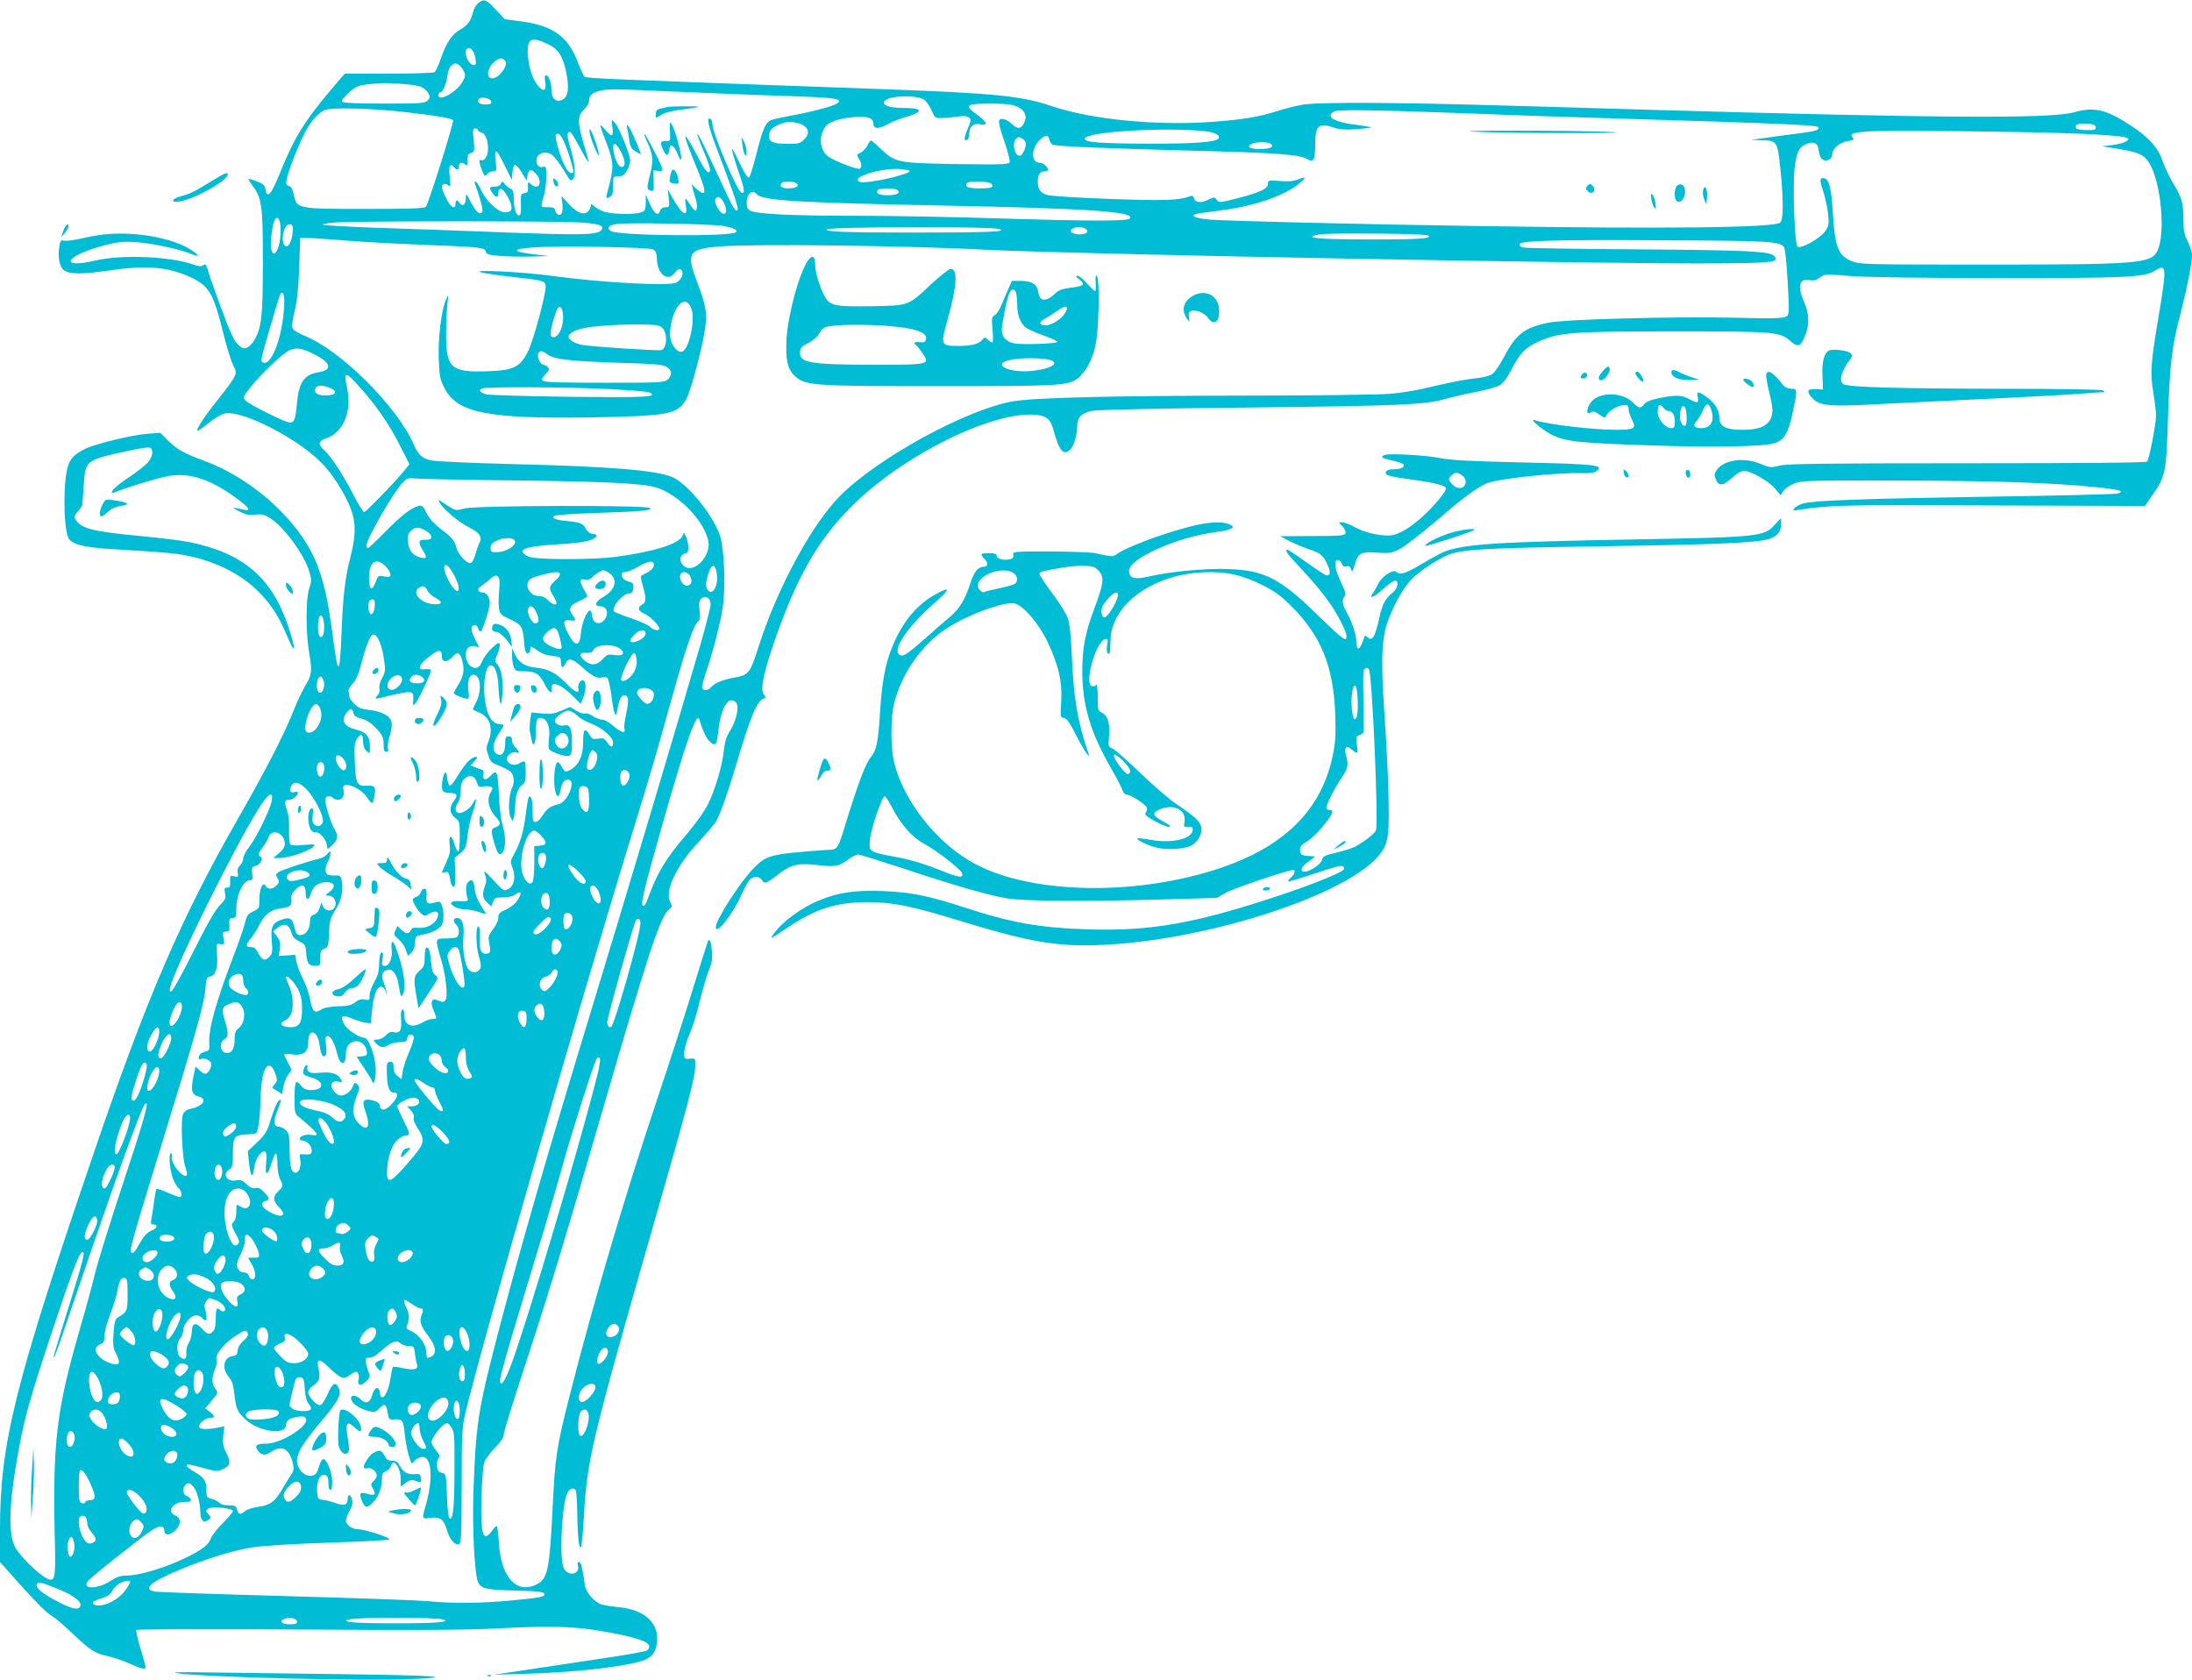 <?xml version="1.0" standalone="no"?>
<!DOCTYPE svg PUBLIC "-//W3C//DTD SVG 20010904//EN"
 "http://www.w3.org/TR/2001/REC-SVG-20010904/DTD/svg10.dtd">
<svg version="1.0" xmlns="http://www.w3.org/2000/svg"
 width="1280pt" height="981pt" viewBox="0 0 1280 981"
 preserveAspectRatio="xMidYMid meet">
<g transform="translate(0,981) scale(0.1,-0.1)"
fill="#00bcd4" stroke="none">
<path d="M2793 9792 c-12 -9 -25 -30 -29 -47 -12 -53 -33 -83 -74 -106 -51
-29 -83 -76 -115 -169 -14 -41 -31 -77 -38 -82 -6 -4 -127 -8 -268 -8 l-256 0
-76 -89 c-157 -185 -220 -286 -302 -491 -52 -128 -75 -154 -85 -95 -4 24 -13
32 -53 47 -26 10 -47 15 -47 12 0 -3 11 -20 24 -37 55 -73 61 -116 61 -442 0
-317 -7 -384 -47 -456 -11 -21 -31 -42 -44 -48 -21 -9 -29 -7 -54 17 -23 21
-46 70 -100 217 -38 105 -70 193 -70 197 0 4 -5 19 -10 33 -8 21 -13 25 -24
16 -10 -8 -24 -7 -57 4 -134 48 -419 60 -570 24 -224 -52 -178 29 50 88 81 21
110 24 186 19 92 -6 260 -42 328 -71 47 -20 40 -3 -14 30 -63 40 -176 73 -293
85 -124 12 -213 7 -338 -22 -48 -11 -96 -17 -107 -13 -16 5 -20 -1 -25 -39 -9
-57 1 -110 24 -131 29 -26 106 -28 255 -6 228 34 356 24 490 -39 107 -51 131
-91 190 -330 19 -77 44 -158 56 -181 20 -39 20 -45 6 -73 -8 -17 -50 -74 -92
-126 -77 -96 -131 -177 -123 -185 3 -3 32 17 66 45 34 27 78 52 96 56 100 18
403 -134 554 -279 69 -67 146 -186 182 -282 29 -79 28 -156 -3 -275 -32 -122
-45 -231 -53 -457 -4 -101 -11 -183 -15 -183 -11 0 -14 14 -39 200 -26 190
-44 270 -83 379 -90 251 -370 512 -664 620 -118 43 -162 68 -212 119 l-45 45
-75 -6 c-92 -7 -305 -59 -364 -88 -88 -44 -107 -78 -117 -208 -10 -142 1 -295
25 -321 31 -35 109 -50 310 -60 105 -6 235 -15 289 -21 191 -20 371 -97 488
-207 83 -78 134 -154 184 -275 50 -119 55 -89 9 50 -96 289 -263 433 -577 497
-42 9 -172 25 -290 36 -283 27 -348 44 -379 101 -6 12 -2 24 16 43 14 15 25
32 26 39 0 7 4 59 8 116 11 144 8 143 253 197 65 15 124 24 133 20 23 -9 18
-51 -11 -86 -15 -17 -64 -56 -110 -86 -46 -30 -89 -65 -95 -76 -10 -18 -9 -20
7 -14 83 33 262 87 321 97 123 20 244 -20 396 -132 72 -52 86 -76 40 -65 -16
3 -39 8 -53 11 -14 3 -2 -6 25 -20 40 -21 59 -25 95 -20 39 4 53 1 91 -23 78
-50 197 -212 225 -309 14 -47 14 -57 0 -98 -21 -61 -21 -263 0 -381 18 -104
15 -126 -25 -191 -16 -26 -48 -95 -71 -153 -51 -129 -158 -337 -320 -620 -334
-583 -535 -1050 -850 -1975 -457 -1339 -540 -1676 -540 -2179 l0 -187 73 -82
c130 -146 202 -219 231 -234 16 -8 71 -55 122 -104 103 -97 129 -114 206 -130
29 -7 78 -23 108 -36 81 -37 110 -44 110 -29 0 7 -13 57 -30 111 -16 54 -27
102 -24 107 4 5 402 6 942 3 689 -5 996 -3 1162 6 365 20 500 12 750 -42 126
-28 166 -55 128 -87 -7 -5 -139 -29 -293 -51 -154 -23 -352 -53 -440 -66
l-160 -24 175 5 c267 7 552 37 673 71 66 18 92 44 102 102 20 118 -66 202
-220 216 -39 4 -84 11 -102 16 -41 13 -91 69 -97 111 -17 111 -22 132 -34 136
-9 3 -11 -3 -7 -20 13 -53 -59 -65 -83 -15 -26 53 -13 350 18 432 12 31 39 43
51 24 5 -8 9 -68 10 -134 1 -132 10 -217 22 -198 4 6 12 90 17 185 18 321 46
441 395 1658 211 733 255 901 255 968 0 43 0 43 -32 40 -32 -3 -33 -2 -32 37
0 22 15 72 32 110 17 39 44 126 60 195 17 69 40 148 52 175 16 38 21 64 18
107 -4 53 -12 77 -22 67 -2 -2 -36 -110 -76 -239 -39 -129 -136 -430 -216
-669 -197 -589 -379 -1206 -519 -1756 -76 -300 -84 -353 -99 -670 -16 -315
-27 -378 -72 -414 -30 -24 -83 -36 -113 -26 -74 23 -120 117 -128 262 -3 51
-9 93 -13 93 -3 0 -16 -13 -28 -30 -53 -71 -67 -20 -60 218 3 88 10 170 17
187 7 16 34 53 62 82 27 28 49 58 49 66 0 22 36 139 153 497 127 390 216 685
428 1415 263 905 336 1125 384 1163 21 17 22 20 8 46 -33 64 38 213 168 351
48 51 94 106 103 123 26 51 65 160 112 317 89 299 124 383 166 397 11 4 10 8
-1 22 -21 25 -7 105 45 263 138 410 261 631 469 838 295 295 816 554 1071 533
69 -6 90 -26 110 -103 29 -109 59 -140 96 -97 20 21 38 86 38 133 0 50 25 77
85 90 30 6 381 14 890 19 896 10 1049 16 1166 48 41 12 124 31 186 43 62 12
126 30 142 40 19 12 43 44 66 88 47 95 83 133 156 165 122 55 190 61 789 61
600 0 623 -2 687 -58 42 -37 58 -31 84 33 26 64 24 129 -6 196 -41 94 -29 140
33 128 22 -4 38 0 59 15 28 21 32 21 168 10 91 -8 393 -12 865 -13 768 0 861
4 926 45 66 40 67 19 20 -263 -47 -276 -51 -333 -32 -450 9 -54 16 -115 16
-135 0 -49 -40 -255 -52 -268 -6 -7 -369 -10 -1051 -10 -848 0 -1052 -3 -1096
-14 -51 -13 -57 -12 -110 10 -97 42 -218 24 -258 -38 -13 -19 -13 -28 -3 -53
17 -41 42 -38 94 10 29 26 53 40 71 40 40 0 142 -58 180 -103 l33 -39 17 26
c9 14 38 33 63 43 43 17 90 18 597 17 548 -1 896 -12 1157 -38 147 -15 181
-25 133 -38 -16 -4 -344 -12 -730 -18 -725 -11 -1044 -22 -1106 -40 -20 -6
-43 -18 -50 -27 -13 -15 -10 -16 31 -9 177 26 260 28 965 25 407 -1 810 -3
895 -3 l155 -1 48 70 c73 106 77 130 87 450 10 307 22 410 74 608 38 149 66
290 66 337 0 17 -11 53 -25 80 -20 40 -25 64 -25 127 0 97 -9 128 -60 213 -22
36 -49 94 -61 128 -26 78 -78 137 -182 206 -149 98 -217 114 -337 80 -136 -38
-789 -34 -2515 16 -187 6 -572 17 -855 25 -594 17 -1025 19 -1125 5 -38 -6
-104 -22 -145 -35 -112 -37 -205 -53 -398 -67 -324 -23 -703 15 -933 93 -175
59 -331 75 -999 99 -1578 57 -1714 62 -1726 72 -6 4 -24 43 -40 85 -56 148
-143 212 -323 237 l-104 14 -52 56 c-55 60 -68 65 -102 38z m417 -245 c55 -27
84 -80 101 -184 14 -86 2 -129 -39 -140 -31 -8 -52 17 -52 63 0 41 -16 84 -31
84 -8 0 -10 -13 -5 -39 7 -48 -6 -59 -35 -30 -34 34 -60 104 -66 179 -9 108
17 122 127 67z m-451 -31 c7 -8 15 -30 18 -50 4 -29 2 -36 -10 -36 -22 0 -47
39 -47 72 0 31 20 37 39 14z m190 -60 c25 -30 -47 -117 -84 -102 -25 9 -18 55
14 87 33 32 52 36 70 15z m-274 -22 c8 -4 23 -20 31 -36 14 -26 13 -32 -6 -67
-35 -60 -140 -118 -140 -76 0 8 4 15 10 15 15 0 37 50 43 100 3 25 13 50 23
57 21 15 18 15 39 7z m-225 -128 c20 -6 41 -23 50 -38 13 -25 13 -29 -3 -45
-16 -16 -41 -18 -245 -18 -125 0 -236 3 -246 8 -17 7 -14 12 27 52 47 44 61
49 172 58 63 5 207 -5 245 -17z m1495 -31 c182 -8 467 -20 635 -25 303 -10
346 -16 308 -44 -21 -16 -151 -50 -272 -72 -49 -9 -100 -20 -112 -25 -33 -12
-51 -53 -88 -202 -18 -72 -37 -132 -43 -134 -7 -3 -30 34 -52 81 -22 47 -42
86 -45 86 -6 0 12 -62 49 -169 24 -71 25 -98 3 -85 -28 18 -168 349 -168 399
0 13 -5 27 -10 30 -27 17 -16 -36 35 -171 96 -252 130 -352 122 -360 -13 -13
-26 9 -112 197 -96 206 -118 250 -123 245 -2 -2 15 -48 38 -101 23 -53 39
-104 36 -112 -10 -25 -28 -2 -86 109 -29 56 -55 97 -57 91 -3 -7 17 -63 42
-125 62 -150 77 -196 64 -204 -6 -3 -24 7 -41 22 l-30 29 8 -30 c4 -16 11 -40
15 -53 12 -31 11 -72 0 -72 -5 0 -19 16 -31 35 -12 19 -24 35 -27 35 -2 0 -2
-18 2 -39 13 -75 -20 -58 -76 40 l-30 54 6 -52 c5 -51 5 -53 -19 -53 -16 0
-27 -7 -31 -20 -12 -37 -38 -16 -67 54 l-17 41 0 -48 c-1 -42 -4 -49 -27 -57
-37 -14 -173 -11 -217 4 -21 8 -47 22 -58 32 -17 15 -19 15 -19 1 0 -8 -7 -23
-16 -31 -24 -25 -64 -10 -112 42 l-44 47 6 -46 c6 -51 -8 -77 -31 -58 -7 7
-13 18 -13 25 0 10 -13 14 -40 14 -45 0 -45 -2 -25 64 8 27 15 78 15 113 0 58
-2 64 -19 58 -25 -8 -45 19 -37 50 8 32 50 44 85 24 14 -8 46 -48 70 -88 41
-69 45 -72 58 -55 17 23 11 87 -18 187 -19 63 -19 87 0 87 5 0 30 -41 56 -90
26 -50 50 -89 52 -87 1 2 -10 48 -27 103 -39 130 -39 167 0 204 18 17 30 38
30 53 0 30 19 47 63 57 48 12 82 11 442 -5z m1456 -51 c12 -10 30 -38 40 -61
18 -41 20 -43 61 -42 24 0 64 4 91 8 32 5 53 4 64 -4 15 -11 15 -17 -7 -69
-22 -55 -22 -75 -1 -61 6 3 11 19 11 35 0 42 24 62 66 54 48 -9 37 15 -28 62
-70 50 -56 59 90 59 92 -1 125 -5 155 -19 42 -21 56 -54 38 -92 -16 -37 -38
-40 -69 -11 -36 33 -70 43 -78 22 -4 -9 10 -63 31 -121 20 -58 34 -112 31
-121 -5 -13 -42 -15 -309 -11 -347 6 -358 8 -443 88 -29 28 -55 50 -58 50 -3
0 -13 -14 -21 -30 -9 -17 -27 -36 -41 -42 -23 -11 -23 -13 -9 -34 17 -26 19
-50 6 -59 -12 -7 -132 38 -177 66 -55 33 -67 114 -27 176 20 30 82 52 167 59
80 7 116 -4 116 -37 0 -32 29 -34 79 -7 25 15 73 34 106 43 113 33 107 55 -16
55 -76 0 -119 16 -105 38 22 36 199 40 237 6z m-2533 -6 c3 -14 -4 -18 -32
-18 -36 0 -52 12 -41 31 11 17 69 6 73 -13z m-498 -63 c176 -20 270 -36 276
-47 6 -10 -143 -486 -159 -505 -7 -10 -90 -13 -351 -13 -400 0 -404 1 -420 82
-7 33 -15 48 -29 52 -17 4 -18 10 -12 43 8 46 78 221 113 283 33 59 70 99 107
117 37 17 279 11 475 -12z m6255 -9 c209 -9 619 -22 910 -31 784 -23 1069 -35
1080 -46 17 -17 -13 -26 -119 -39 -56 -7 -139 -18 -186 -25 l-85 -12 61 -2
c91 -2 93 -5 110 -161 19 -185 19 -304 -1 -320 -36 -30 -674 -37 -1755 -20
-726 11 -1461 29 -1579 38 -88 7 -121 27 -59 36 18 2 86 12 152 21 180 25 343
82 431 152 45 36 45 46 -2 26 -28 -11 -57 -14 -109 -10 -67 5 -70 4 -70 -16 1
-29 -44 -50 -179 -85 -102 -26 -107 -26 -120 -9 -12 17 -15 17 -44 3 -43 -23
-82 -21 -88 5 -4 14 -11 18 -22 14 -63 -25 -145 -28 -464 -17 -183 7 -349 17
-369 23 -43 11 -58 33 -58 81 0 38 15 58 42 58 10 0 18 4 18 9 0 16 -30 41
-49 41 -51 0 -51 82 0 132 32 33 52 33 57 1 2 -12 11 -24 20 -28 23 -10 319
-22 822 -35 474 -12 619 -22 662 -48 39 -23 48 -8 48 87 0 109 22 127 111 95
34 -11 64 -13 132 -8 48 4 86 8 84 10 -2 2 -41 9 -87 15 -96 12 -150 31 -150
54 0 9 10 20 23 25 26 12 276 7 832 -14z m-3963 -56 c60 -17 73 -56 33 -95
-21 -22 -33 -25 -95 -25 -82 0 -110 11 -110 43 0 34 20 56 65 72 49 17 60 18
107 5z m7576 -22 c3 -15 -5 -18 -52 -18 -30 0 -58 5 -61 10 -13 21 8 31 58 28
40 -2 53 -7 55 -20z m-9448 -17 c0 -5 9 -11 20 -14 24 -6 40 -45 40 -97 0 -39
-23 -75 -41 -65 -14 9 -11 -21 7 -63 14 -34 17 -35 28 -19 7 9 23 17 35 17 21
0 22 3 15 61 -9 81 5 73 56 -33 l39 -79 3 42 c2 23 8 44 15 46 6 2 24 -17 40
-44 l28 -48 5 29 c7 38 21 42 48 13 45 -47 19 -105 -28 -62 -17 16 -18 15 -17
-17 2 -27 -2 -34 -21 -36 -21 -3 -22 -8 -20 -64 2 -42 -1 -62 -9 -65 -18 -6
-33 39 -33 98 0 38 -4 51 -17 56 -10 4 -26 16 -35 28 -15 18 -17 19 -23 3 -5
-12 -18 -18 -36 -18 -33 0 -35 -6 -13 -38 19 -27 34 -28 34 -3 0 50 34 30 64
-37 23 -51 16 -72 -24 -72 -41 0 -109 63 -140 129 -13 28 -28 51 -33 51 -5 0
-7 -6 -4 -12 29 -78 48 -150 44 -162 -11 -27 -37 -6 -67 53 -28 54 -29 55 -30
24 0 -38 -18 -53 -35 -30 -16 23 -25 21 -25 -3 0 -38 -31 -20 -55 33 -14 28
-25 57 -25 64 0 19 20 26 37 11 15 -12 15 -7 9 49 -7 63 2 85 24 58 17 -21 30
-19 30 5 0 22 20 26 38 8 9 -9 12 -4 12 26 0 30 4 39 21 43 20 6 21 10 15 74
-6 59 -5 69 8 69 9 0 16 -4 16 -9z m4246 -7 c60 -6 95 -26 78 -44 -20 -21
-144 -29 -399 -29 -298 1 -380 8 -380 29 0 40 457 69 701 44z m5112 -15 c129
-5 246 -15 260 -20 26 -10 26 -11 8 -24 -10 -8 -46 -18 -80 -22 l-61 -7 103
-17 c111 -18 143 -33 173 -82 69 -113 96 -416 46 -514 -37 -72 -115 -78 -1002
-78 -683 0 -733 1 -777 18 -85 33 -103 80 -116 295 -9 145 -23 192 -57 192
-20 0 -19 -19 5 -89 10 -32 22 -87 25 -122 6 -57 4 -68 -17 -99 -27 -41 -145
-107 -162 -90 -16 16 -29 352 -17 454 12 99 25 127 71 146 37 15 63 5 68 -26
8 -50 14 -63 33 -69 24 -8 49 10 49 37 0 30 44 67 89 74 34 5 39 9 30 21 -18
21 -4 27 79 35 106 9 966 0 1250 -13z m-8859 -37 c24 -48 65 -181 58 -189 -14
-13 -37 9 -56 53 -26 57 -52 155 -45 166 10 16 24 7 43 -30z m2682 8 c10 -6
19 -19 19 -30 0 -29 -21 -70 -36 -70 -29 0 -46 74 -22 98 15 15 15 15 39 2z
m1448 -29 c26 -17 -1 -31 -59 -31 -62 0 -83 12 -53 29 22 13 93 14 112 2z
m-2110 -157 c9 -8 -8 -15 -75 -34 -78 -22 -193 -40 -211 -33 -68 26 131 87
242 75 22 -3 42 -6 44 -8z m-660 -73 c24 -15 1 -31 -45 -31 -42 0 -57 14 -37
33 9 10 66 8 82 -2z m1140 -4 c17 -21 3 -27 -70 -27 -65 0 -87 9 -74 30 10 15
130 12 144 -3z m-550 -36 c26 -16 0 -31 -54 -31 -53 0 -72 10 -60 30 8 12 95
13 114 1z m-820 -25 c31 -37 229 -49 1066 -66 879 -17 1152 -36 1111 -77 -15
-15 -264 -14 -742 1 -264 9 -646 16 -850 16 -380 0 -587 10 -623 30 -14 7 -21
21 -21 41 0 58 32 87 59 55z m-194 -46 c21 -40 20 -72 -2 -68 -21 4 -54 64
-46 84 9 23 32 16 48 -16z m-2587 -144 c7 -102 -35 -205 -54 -131 -7 29 3 126
17 163 14 37 34 20 37 -32z m1766 24 c107 -9 130 -20 104 -47 -26 -25 -122
-27 -588 -9 -234 9 -559 21 -724 26 -164 6 -304 14 -310 18 -6 4 27 10 74 13
142 9 1338 9 1444 -1z m815 -19 c62 -10 92 -24 78 -37 -27 -27 -676 -21 -728
6 -31 17 -18 34 32 42 61 9 540 1 618 -11z m-2509 -18 c0 -52 -20 -104 -38
-101 -38 7 -20 128 19 128 14 0 19 -7 19 -27z m4125 0 c52 -16 -60 -21 -495
-21 -397 0 -534 5 -510 19 26 15 955 17 1005 2z m510 -4 c16 -16 -11 -31 -50
-27 -45 4 -57 24 -23 37 24 10 56 5 73 -10z m1995 -34 c28 -18 -60 -24 -345
-23 -266 0 -360 7 -325 21 30 12 99 15 375 13 154 -1 287 -6 295 -11z m-6315
-30 c99 -8 306 -19 460 -25 327 -13 346 -15 352 -40 4 -15 19 -19 86 -25 45
-3 127 -5 182 -3 l100 3 -70 8 c-148 17 -156 32 -21 42 144 11 677 2 701 -12
15 -9 20 -23 21 -58 3 -85 62 -132 102 -81 23 30 37 33 46 10 7 -20 -9 -50
-34 -64 -41 -22 -435 -1 -735 40 -160 22 -463 37 -410 21 17 -6 93 -17 170
-26 196 -22 204 -24 211 -49 8 -33 -71 -330 -106 -395 -47 -87 -83 -104 -235
-109 -211 -7 -239 18 -240 213 0 61 3 139 7 175 7 63 7 64 -7 32 -27 -58 -48
-227 -43 -348 4 -101 7 -119 34 -171 74 -145 254 -180 864 -170 445 8 496 18
546 103 27 47 96 304 112 420 12 88 5 129 -49 272 -63 167 -49 188 135 203
193 16 1101 5 1571 -20 511 -26 3689 -85 4262 -79 322 3 353 7 324 42 -24 29
-149 35 -796 40 -357 2 -660 7 -673 11 -13 4 -21 13 -19 19 7 21 211 27 837
23 629 -3 680 -6 708 -40 6 -7 15 -98 21 -202 10 -175 9 -191 -7 -203 -14 -11
-73 -13 -312 -7 -362 7 -976 -9 -1076 -29 -143 -29 -192 -67 -264 -205 -23
-44 -53 -87 -68 -97 -15 -10 -60 -20 -111 -25 -47 -5 -149 -25 -227 -44 -91
-23 -184 -39 -265 -45 -68 -5 -446 -10 -839 -10 -795 -1 -1233 -12 -1357 -34
-270 -48 -778 -325 -1002 -546 -165 -163 -366 -532 -476 -870 -57 -178 -59
-181 -157 -199 -62 -11 -107 -31 -127 -55 -19 -22 -51 -20 -51 2 0 10 11 52
25 93 39 114 83 285 96 377 18 129 7 353 -20 425 -49 125 -191 296 -277 332
-94 39 -371 62 -931 75 -241 6 -456 16 -478 22 -52 13 -73 32 -100 95 -100
224 -426 548 -638 633 -32 12 -62 31 -67 41 -7 12 -4 43 10 101 15 59 23 133
27 256 l6 172 46 0 c25 0 127 -7 226 -15z m-365 -348 c0 -180 -69 -385 -123
-364 -14 5 -14 13 4 79 20 73 85 292 94 316 10 27 25 9 25 -31z m2378 -52 c22
-64 -11 -221 -51 -247 -18 -11 -48 12 -64 50 -10 25 -13 51 -8 86 18 137 92
204 123 111z m-750 -37 c5 -76 -39 -151 -70 -120 -9 9 5 75 32 148 15 38 35
23 38 -28z m584 -78 c27 -33 22 -113 -9 -124 -15 -6 -400 19 -463 30 -44 8
-80 30 -80 49 0 18 41 40 95 50 64 13 242 23 344 20 84 -2 97 -5 113 -25z
m-2029 -153 c92 -48 98 -88 16 -101 -83 -13 -114 -58 -125 -182 -9 -100 -17
-118 -52 -109 -43 11 -229 105 -248 126 -16 18 -15 21 24 72 59 76 194 205
233 222 42 18 77 12 152 -28z m1353 4 c37 -29 133 -40 415 -49 216 -7 261 -11
283 -25 31 -21 33 -47 5 -73 -20 -18 -41 -19 -370 -19 -245 0 -351 3 -359 11
-9 9 -5 18 15 38 22 22 24 30 15 41 -7 8 -19 15 -26 15 -18 0 -39 44 -31 64 8
21 24 20 53 -3z m-1094 -193 c97 -108 174 -220 234 -341 l55 -108 -22 -27
c-47 -61 -232 -252 -242 -252 -7 0 -34 43 -60 95 -61 119 -135 232 -175 267
-37 33 -33 53 12 68 100 33 152 156 123 292 -22 103 -12 103 75 6z m-176 -3
c43 -18 40 -39 -6 -43 -49 -5 -80 5 -80 27 0 32 33 38 86 16z m1609 -6 c131
-6 248 -15 259 -21 50 -27 -21 -30 -468 -25 -248 3 -466 10 -485 14 -41 10
-51 30 -19 36 47 9 481 7 713 -4z m-565 -534 c553 -6 780 -17 860 -41 132 -39
288 -200 307 -318 12 -73 -64 -166 -123 -152 -32 8 -52 49 -34 71 7 8 19 15
26 15 18 0 18 54 0 95 -12 29 -13 29 -20 8 -15 -47 -163 -94 -386 -124 -140
-19 -477 -18 -514 1 -76 39 -31 58 162 71 153 9 213 21 231 43 10 12 7 15 -16
18 -17 2 -32 12 -40 27 -16 33 -32 41 -107 48 -72 6 -99 18 -78 31 7 5 109 12
225 16 281 9 355 16 331 30 -30 17 -1013 15 -1082 -3 -56 -14 -47 -17 -128 36
-26 17 -27 17 -16 -3 20 -37 109 -112 170 -143 65 -33 80 -57 61 -93 -7 -13
-17 -43 -24 -68 -7 -26 -18 -46 -27 -48 -23 -4 -75 53 -83 90 -9 40 -24 58
-97 114 -36 28 -64 60 -78 90 -20 40 -25 45 -48 39 -41 -10 -102 -58 -196
-154 -49 -50 -93 -91 -97 -91 -5 0 -9 7 -9 15 0 38 160 315 212 368 24 25 33
27 75 23 26 -3 271 -8 543 -11z m-482 -295 c44 -27 40 -56 -6 -52 -39 3 -42
-15 -11 -65 24 -39 21 -48 -14 -39 -45 11 -69 39 -74 88 -4 37 -2 49 16 67 26
26 47 26 89 1z m520 -61 c5 -26 -54 -62 -102 -63 -37 -1 -41 1 -41 24 0 19 9
30 35 43 43 21 103 19 108 -4z m-755 -147 c15 -15 27 -36 27 -46 0 -15 -5 -17
-36 -12 -34 7 -36 6 -51 -34 -22 -56 -38 -45 -38 27 0 94 43 122 98 65z m1565
6 c-2 -14 -16 -29 -36 -40 -19 -9 -36 -19 -39 -21 -3 -3 2 -30 11 -60 21 -72
20 -94 -4 -107 -30 -16 -24 -38 13 -54 32 -13 87 -68 87 -87 0 -16 -36 -9 -55
11 -9 10 -59 33 -111 50 -52 18 -96 36 -99 40 -15 25 50 102 88 105 17 1 23 9
25 31 3 26 -1 31 -30 39 -41 12 -54 55 -16 55 13 0 46 14 73 30 62 37 98 40
93 8z m-1174 -43 c15 -24 29 -58 33 -76 10 -53 -26 -32 -59 34 -45 87 -22 124
26 42z m1543 -17 c6 -69 -33 -123 -57 -78 -9 17 -9 33 0 68 21 86 49 90 57 10z
m-623 11 c45 -36 27 -96 -40 -134 -47 -26 -57 -55 -20 -55 34 0 50 -30 35 -64
-23 -49 -76 -45 -81 7 -2 18 -7 32 -13 32 -18 0 -49 -78 -53 -133 -7 -86 -38
-80 -83 16 -23 50 -18 66 22 60 33 -5 35 0 14 28 -28 37 -19 60 35 83 28 12
50 25 50 29 0 4 -9 22 -20 40 -28 46 -26 66 5 58 16 -4 30 0 42 12 21 22 53
41 69 42 6 0 23 -9 38 -21z m-294 -2 c0 -8 -13 -26 -30 -40 -35 -32 -36 -41
-10 -85 11 -18 20 -37 20 -42 0 -18 -26 -10 -50 15 -16 17 -34 25 -56 25 -57
0 -88 76 -41 102 25 14 111 36 145 37 12 1 22 -5 22 -12z m760 -11 c16 -31 7
-56 -20 -56 -23 0 -46 40 -37 64 9 24 42 19 57 -8z m-1116 -13 c4 -10 4 -46 0
-80 -3 -34 -3 -79 0 -98 6 -31 14 -39 59 -59 71 -31 81 -47 87 -130 4 -54 9
-71 20 -71 8 0 15 7 16 15 1 8 2 19 2 23 1 4 18 -5 39 -20 24 -19 52 -29 87
-33 47 -5 51 -7 51 -32 1 -39 12 -45 26 -14 17 37 39 33 95 -17 61 -55 90 -70
118 -63 11 3 26 2 32 -2 7 -4 17 -50 24 -102 15 -115 26 -141 35 -85 9 57 22
85 40 85 26 0 29 -28 12 -105 -9 -41 -14 -81 -11 -89 12 -31 -19 -25 -62 13
-28 24 -55 40 -68 39 -12 -1 -36 8 -53 20 -17 12 -38 19 -47 16 -8 -3 -32 4
-51 16 l-36 22 -51 -22 c-43 -18 -63 -21 -114 -16 l-61 6 -7 -46 c-3 -25 -4
-57 -1 -70 16 -78 16 -78 26 -63 5 7 9 42 9 76 0 65 8 78 39 68 29 -9 45 -58
37 -114 -3 -27 -4 -56 0 -64 3 -9 31 -23 61 -32 68 -20 73 -16 73 73 0 79 -12
104 -46 96 -24 -6 -54 9 -54 28 0 18 53 58 77 58 14 0 37 -12 52 -27 15 -16
50 -36 78 -46 66 -24 133 -81 133 -113 0 -31 -13 -31 -35 2 -14 22 -22 25 -52
21 -30 -5 -36 -3 -51 23 -26 45 -37 31 -37 -46 0 -79 -26 -134 -76 -160 -29
-14 -30 -14 -47 16 -9 16 -20 30 -24 30 -20 0 -29 -115 -15 -172 10 -39 23
-35 31 11 6 42 28 66 51 57 38 -14 -14 -131 -63 -142 -47 -10 -68 -25 -93 -65
-13 -21 -32 -39 -41 -39 -16 0 -18 10 -18 69 0 63 -10 95 -24 73 -2 -4 -10
-48 -16 -98 -13 -103 -32 -166 -67 -230 -24 -43 -25 -45 -9 -85 19 -48 8 -102
-24 -119 -28 -15 -28 -15 -91 53 -52 55 -57 58 -47 30 10 -25 9 -40 0 -66 -18
-49 -15 -71 13 -97 l24 -23 10 27 c9 23 16 26 59 26 27 0 57 6 68 15 39 30 46
10 12 -37 -11 -17 -41 -39 -65 -50 -36 -16 -43 -23 -43 -47 0 -16 -13 -44 -31
-67 -24 -31 -29 -45 -24 -69 11 -59 10 -69 -8 -73 -36 -7 -49 17 -45 87 2 38
-1 68 -7 71 -18 9 -17 -111 1 -173 13 -43 15 -63 7 -75 -15 -24 -46 -26 -66
-4 -23 25 -38 120 -31 191 7 67 -7 111 -36 111 -24 0 -26 -22 -5 -40 20 -17
19 -66 -1 -74 -9 -3 -38 -6 -65 -6 -59 0 -59 0 -24 -120 29 -95 42 -217 26
-240 -8 -12 -16 -13 -41 -3 -26 10 -32 9 -37 -4 -6 -14 -2 -28 22 -85 6 -15 2
-18 -19 -18 -14 0 -40 -9 -58 -20 -62 -37 -108 -18 -108 46 0 23 -4 33 -11 28
-7 -4 -10 -27 -7 -60 5 -60 -7 -80 -44 -71 -15 4 -28 -1 -44 -18 -14 -15 -34
-25 -50 -25 -23 0 -25 -2 -14 -16 26 -31 48 -36 77 -17 15 10 45 18 68 18 34
0 40 3 43 23 4 24 30 30 38 8 3 -8 -9 -47 -26 -87 -18 -40 -35 -92 -39 -117
l-6 -44 -24 19 c-17 14 -24 29 -23 51 0 25 -3 32 -19 32 -21 0 -23 -13 -19
-90 3 -62 16 -90 40 -90 29 0 25 -24 -11 -65 -36 -40 -66 -46 -71 -12 -2 16
-13 24 -41 31 -55 14 -66 -1 -44 -61 32 -89 16 -125 -34 -77 -41 39 -46 81
-19 155 21 55 22 62 7 76 -15 15 -17 14 -26 -10 -13 -34 -54 -61 -81 -52 -11
4 -28 17 -36 31 -21 32 -4 57 33 48 23 -6 24 -5 13 15 -16 31 -57 44 -121 37
-43 -4 -60 -2 -69 9 -6 8 -9 19 -5 25 3 5 2 10 -3 10 -11 0 -22 -24 -22 -46 0
-8 19 -18 45 -25 79 -20 82 -74 4 -74 -33 0 -46 6 -64 29 -29 36 -35 22 -35
-86 0 -74 2 -81 26 -101 115 -96 126 -113 72 -104 -34 5 -68 -7 -68 -23 0 -6
8 -10 17 -10 25 0 53 -30 53 -57 0 -23 -7 -27 -49 -23 -22 2 -23 -1 -18 -29 8
-41 -8 -83 -30 -79 -23 4 -31 37 -32 141 -1 73 -4 90 -21 107 -11 11 -29 20
-40 20 -30 0 -35 27 -16 79 10 25 21 55 24 66 5 18 3 18 -11 7 -9 -8 -28 -53
-43 -100 -23 -78 -32 -93 -81 -141 l-56 -53 7 -67 c9 -83 21 -97 30 -32 4 31
16 61 30 77 34 41 48 24 40 -47 -9 -79 10 -79 32 1 10 32 21 57 26 54 4 -3 8
-31 8 -62 0 -31 7 -70 15 -86 20 -38 19 -45 -10 -72 -33 -31 -32 -57 6 -95 52
-53 7 -66 -68 -19 -37 22 -43 49 -13 57 27 7 25 19 -9 53 -20 21 -35 27 -50
23 -16 -4 -31 3 -51 22 -24 23 -35 27 -63 22 -54 -9 -80 38 -37 65 17 11 20
24 20 94 0 96 8 107 81 110 27 1 52 4 56 8 10 10 22 97 23 171 0 39 5 99 10
134 14 102 53 118 80 35 10 -30 9 -38 -6 -55 -9 -10 -15 -20 -13 -22 2 -2 16
-10 30 -19 l27 -17 6 41 c4 22 16 54 28 71 l21 30 -21 41 c-12 23 -22 44 -22
48 0 4 20 5 45 1 66 -9 95 13 95 73 0 82 55 69 66 -16 7 -55 17 -75 33 -66 7
5 9 26 5 62 -6 46 -4 54 10 54 18 0 40 -41 56 -107 18 -70 50 -66 50 6 0 42
24 71 60 71 32 0 58 -26 62 -61 3 -20 -2 -24 -28 -27 l-31 -3 42 -64 c24 -35
45 -69 47 -77 11 -30 23 8 22 72 -2 73 -41 180 -66 180 -32 1 -102 48 -119 80
-26 48 -11 58 48 32 27 -11 62 -22 78 -24 l30 -3 8 79 c9 88 29 139 55 134 9
-2 20 -14 24 -28 l8 -25 -4 25 c-2 14 -10 40 -17 58 -16 38 -4 65 29 70 25 4
49 -29 58 -79 13 -78 15 -84 25 -68 25 39 5 167 -46 292 -13 31 -23 18 -18
-23 7 -51 -13 -100 -39 -100 -18 0 -20 4 -14 41 5 31 3 40 -6 37 -9 -3 -13
-26 -14 -66 -1 -47 -8 -71 -29 -108 -15 -26 -28 -61 -27 -77 1 -27 -1 -29 -28
-24 -20 5 -36 0 -56 -16 -22 -17 -43 -22 -100 -23 -48 -2 -81 -8 -98 -19 -38
-25 -52 -14 -64 55 -6 33 -25 89 -42 122 -18 34 -35 80 -39 102 l-7 41 -48 -4
-49 -3 7 41 c5 34 2 47 -16 72 l-23 31 24 19 c41 34 72 22 85 -33 4 -17 19
-33 43 -45 35 -17 38 -21 41 -68 4 -59 15 -75 53 -75 28 0 29 2 29 45 0 39 4
47 24 55 22 8 24 15 27 92 4 74 8 89 36 132 35 52 49 115 39 171 -6 31 -10 34
-40 33 -18 -1 -38 2 -44 6 -16 10 -14 45 3 76 8 14 14 34 14 45 1 20 0 19 -17
-1 -9 -12 -30 -24 -47 -28 -66 -15 -221 -66 -239 -79 -16 -12 -17 -16 -5 -35
11 -18 11 -24 -5 -41 -23 -25 -52 -27 -64 -5 -16 29 -37 -13 -37 -75 0 -54 -1
-56 -36 -73 -32 -15 -38 -24 -49 -69 -7 -28 -36 -113 -65 -188 -104 -272 -148
-430 -143 -510 2 -39 -1 -46 -17 -50 -11 -2 -26 -8 -32 -13 -16 -13 -17 -42
-2 -33 18 12 56 -4 62 -24 5 -22 -17 -61 -35 -61 -7 0 -22 9 -34 21 l-22 21
-12 -56 c-17 -84 -11 -108 28 -118 56 -15 30 -57 -46 -73 -23 -5 -36 -15 -44
-33 -14 -38 -4 -257 15 -309 19 -52 6 -65 -30 -32 -32 30 -56 77 -49 95 3 7 1
16 -4 19 -15 9 -12 -75 5 -132 8 -27 24 -58 35 -68 22 -19 27 -55 9 -55 -6 0
-38 12 -70 26 -33 15 -62 24 -65 21 -3 -3 -9 -34 -14 -69 -4 -35 -11 -80 -15
-100 -6 -31 -4 -38 8 -38 32 0 27 -21 -7 -35 -26 -11 -44 -30 -67 -70 -34 -60
-44 -71 -54 -55 -8 13 12 86 175 615 203 658 251 830 259 915 5 67 8 75 28 78
32 5 47 51 40 128 -5 66 -5 66 20 61 23 -4 24 -3 18 34 -6 35 -5 39 15 39 17
0 21 5 20 28 -3 45 -1 52 20 52 17 0 20 7 20 53 1 86 40 167 81 167 14 0 16 7
12 39 -5 35 -3 39 20 45 27 6 48 47 28 54 -17 6 -13 20 13 55 14 18 29 44 35
60 20 52 94 22 94 -40 0 -19 -11 -36 -34 -55 l-33 -28 41 0 c49 0 169 41 192
65 15 16 11 17 -56 11 -53 -5 -73 -4 -79 6 -4 7 -7 44 -6 83 2 44 -3 86 -12
114 -17 48 -14 61 14 61 20 0 50 25 50 41 0 6 -9 8 -19 4 -25 -8 -35 9 -21 35
17 31 49 24 93 -22 47 -50 101 -159 92 -187 -8 -26 -31 -33 -50 -15 -11 11
-13 26 -9 55 4 24 3 39 -4 39 -22 0 -30 -69 -12 -114 7 -19 17 -26 35 -26 27
0 65 -49 65 -84 0 -17 4 -16 30 9 33 32 37 54 16 88 -20 31 -56 141 -56 172 0
18 5 25 19 25 11 0 23 -4 26 -10 3 -5 17 -10 30 -10 26 0 40 28 30 60 -17 55
98 16 139 -47 27 -41 34 -41 41 1 12 60 5 71 -41 68 -59 -4 -67 10 -72 138 -4
90 -2 114 12 135 23 36 36 31 36 -13 0 -26 7 -45 20 -57 20 -18 20 -17 20 28
0 58 -21 82 -85 98 -70 18 -87 55 -47 102 20 23 29 22 36 -6 4 -17 17 -26 49
-34 30 -8 56 -26 85 -57 36 -39 42 -52 42 -91 0 -34 4 -45 16 -45 11 0 14 6 9
20 -3 11 1 44 11 73 10 32 14 65 10 81 -9 37 -56 62 -128 70 -48 6 -67 13 -89
36 -16 16 -29 35 -29 43 0 9 -2 22 -5 29 -3 8 7 28 23 44 21 22 35 55 51 115
29 113 54 174 71 174 23 0 49 -57 61 -137 11 -71 11 -78 -10 -118 -13 -25 -19
-50 -15 -62 3 -12 -1 -27 -12 -39 -21 -24 -17 -24 84 2 45 11 92 19 104 17 20
-3 23 -8 21 -43 -2 -38 -2 -39 14 -20 24 30 95 184 89 193 -3 5 -19 7 -36 4
-54 -8 -28 39 50 91 36 25 50 21 50 -13 0 -39 29 -41 64 -4 29 32 42 26 56
-27 14 -50 6 -92 -26 -141 -13 -21 -24 -41 -24 -46 0 -8 58 -32 79 -32 10 0
11 12 6 49 -7 52 5 91 29 91 43 0 52 -90 16 -161 -12 -22 -20 -42 -18 -43 2
-1 19 -9 39 -18 63 -28 81 -94 49 -174 -11 -25 -11 -38 1 -73 12 -38 20 -46
63 -62 26 -10 57 -26 67 -35 21 -19 25 -64 9 -95 -18 -33 -24 -143 -9 -170
l13 -24 7 25 c4 14 7 46 8 72 1 57 16 97 41 115 16 11 20 26 20 72 0 32 -3 60
-6 64 -4 3 -17 -1 -31 -10 -30 -20 -73 -4 -73 26 0 23 34 45 56 37 20 -8 17 8
-6 29 -11 10 -20 29 -20 42 0 16 -6 23 -20 23 -17 0 -20 -7 -20 -44 0 -50 -21
-76 -48 -59 -31 19 -26 65 12 121 31 47 33 52 15 52 -55 0 -85 46 -98 148 -9
72 0 165 19 187 29 35 59 -24 61 -120 1 -27 4 -63 8 -80 6 -26 8 -22 14 30 9
74 -4 159 -28 185 -17 19 -17 22 -1 59 10 21 16 47 14 57 -3 15 -9 13 -42 -17
-22 -19 -48 -53 -58 -76 -15 -33 -24 -43 -43 -43 -30 0 -55 35 -55 76 0 39 21
58 54 50 l25 -6 -26 50 c-26 50 -26 80 1 80 7 0 16 -9 19 -21 3 -12 10 -18 15
-15 12 7 52 135 52 166 0 32 -18 60 -40 60 -27 0 -37 22 -15 34 10 6 32 23 49
38 36 32 51 35 60 11z m-417 -73 c6 -13 28 -32 48 -42 46 -24 36 -42 -22 -35
-72 8 -120 70 -75 96 23 14 35 9 49 -19z m1653 -79 c0 -15 -27 -119 -59 -232
-139 -481 -425 -1437 -631 -2114 -268 -879 -420 -1405 -555 -1922 -115 -442
-127 -522 -141 -933 -6 -195 7 -455 26 -504 15 -41 45 -49 200 -53 155 -4 190
-8 190 -22 0 -15 -28 -21 -188 -36 -177 -17 -340 -19 -492 -5 -58 6 -431 19
-830 30 -399 11 -742 23 -763 26 -78 13 -31 55 140 127 156 65 318 115 430
132 58 9 239 20 443 27 190 6 349 14 354 19 10 9 -143 59 -182 59 -36 0 -72
26 -72 51 0 11 10 37 22 58 15 26 19 45 14 64 -8 34 -26 35 -26 2 0 -34 -21
-40 -72 -21 -24 8 -56 17 -73 18 -28 3 -30 6 -33 47 -4 59 14 103 42 99 14 -2
21 -11 23 -28 0 -14 1 -33 2 -42 1 -10 6 -18 11 -18 6 0 10 21 10 48 0 53 -32
132 -52 132 -8 0 -19 -20 -26 -45 -9 -34 -18 -46 -36 -51 -32 -8 -62 10 -82
47 -28 55 -1 111 132 270 101 120 119 156 102 194 -18 40 -36 30 -64 -34 -14
-33 -33 -62 -41 -65 -19 -8 -73 46 -73 73 0 11 11 28 25 37 39 25 47 47 36 96
-15 65 1 70 57 16 69 -67 88 -75 123 -49 15 12 32 21 38 21 13 0 21 -25 14
-48 -8 -32 17 -37 45 -8 25 24 26 28 13 58 -7 18 -14 44 -15 58 -1 20 3 24 21
22 14 -2 39 12 71 42 61 54 87 64 111 42 10 -9 31 -16 48 -16 29 0 31 -3 36
-42 2 -24 8 -53 12 -64 10 -30 -17 -37 -82 -23 -29 7 -56 10 -59 7 -3 -3 -9
-34 -14 -68 -13 -90 -55 -146 -62 -82 -5 41 -31 34 -44 -13 -13 -47 -40 -57
-69 -25 -21 23 -55 27 -55 6 0 -29 49 -63 108 -77 29 -6 38 -4 58 18 29 31 40
25 48 -27 6 -39 8 -41 42 -38 44 3 50 -6 58 -91 4 -36 14 -90 23 -120 13 -45
18 -52 27 -40 19 26 49 38 68 28 42 -23 43 -145 3 -283 -22 -75 -22 -77 30
-69 56 7 77 -9 95 -72 14 -51 45 -88 68 -83 15 3 17 34 18 338 0 309 2 342 22
430 87 372 680 2434 977 3395 105 340 135 444 230 785 81 289 125 420 151 441
12 10 14 24 9 65 -5 40 -3 55 10 68 23 23 55 4 55 -33z m-1962 -13 c-4 -51
-31 -61 -36 -15 -4 37 4 57 23 57 13 0 15 -9 13 -42z m946 -39 c17 -42 14 -59
-10 -59 -18 0 -49 63 -41 84 11 28 34 17 51 -25z m-1244 -45 c8 -44 0 -94 -15
-94 -15 0 -22 37 -16 93 4 44 23 45 31 1z m1379 -99 c6 -24 11 -49 11 -54 0
-17 -27 -13 -70 9 -49 25 -51 49 -9 84 38 32 52 24 68 -39z m501 25 c0 -20
-45 -50 -75 -50 -22 0 -19 17 10 45 30 31 65 33 65 5z m-143 -93 c25 -24 6
-39 -39 -32 -36 6 -43 4 -69 -24 -33 -36 -65 -40 -103 -10 -37 29 -34 51 7 47
24 -2 35 2 42 17 18 35 128 37 162 2z m91 -60 c2 -20 -4 -50 -13 -66 -20 -39
-62 -68 -77 -53 -12 12 60 164 76 159 6 -2 12 -20 14 -40z m-1370 -112 c4 -26
-40 -68 -64 -63 -28 5 -29 37 -3 64 27 29 63 28 67 -1z m117 12 c25 -19 11
-37 -30 -37 -39 0 -52 14 -35 35 15 19 41 19 65 2z m-576 -19 c10 -29 -1 -73
-20 -73 -16 0 -24 36 -15 71 8 30 24 31 35 2z m1919 -61 c24 -19 2 -77 -29
-77 -16 0 -59 48 -59 65 0 30 55 38 88 12z m492 -72 c18 -22 -2 -109 -39 -166
-20 -32 -29 -63 -34 -109 -8 -87 -50 -229 -92 -315 -20 -41 -71 -112 -120
-170 -127 -148 -175 -227 -230 -377 -9 -27 -21 -48 -26 -48 -23 0 -8 62 116
500 134 469 194 639 209 589 19 -65 40 -110 62 -130 32 -30 40 -19 49 65 15
138 63 212 105 161z m-2426 -46 c15 -60 -37 -141 -81 -125 -33 13 20 171 55
164 10 -2 21 -18 26 -39z m1434 -141 c7 -7 12 -21 12 -33 0 -43 -50 -62 -70
-26 -14 27 -13 37 6 55 19 19 36 20 52 4z m173 -104 c19 -23 -8 -99 -36 -99
-16 0 -19 6 -17 30 3 36 22 85 32 85 4 0 13 -7 21 -16z m-1478 -32 c23 -26 26
-65 5 -70 -17 -3 -48 43 -48 73 0 20 23 19 43 -3z m-111 -39 c7 -28 -6 -68
-22 -68 -16 0 -26 46 -16 71 8 20 33 17 38 -3z m1783 -54 c8 -23 -21 -72 -38
-66 -16 5 -21 65 -7 82 14 17 37 9 45 -16z m-241 -85 c3 -9 6 -42 6 -75 0 -65
-16 -78 -44 -37 -16 22 -22 108 -9 121 12 13 41 7 47 -9z m-1847 -69 c-8 -49
-87 -211 -130 -268 -21 -26 -37 -58 -37 -71 0 -12 -8 -30 -19 -40 -12 -11 -16
-25 -13 -43 4 -23 3 -25 -20 -20 -24 6 -25 4 -24 -31 1 -30 -2 -37 -17 -35
-16 1 -18 -4 -13 -33 6 -29 2 -38 -31 -71 -26 -26 -74 -110 -153 -268 -63
-126 -121 -231 -129 -233 -11 -4 -12 2 -7 24 31 122 364 796 513 1037 58 94
90 114 80 52z m1574 -206 c36 -38 33 -53 -9 -57 l-32 -3 0 -97 c0 -53 -5 -104
-10 -112 -14 -23 -42 -1 -58 46 -28 82 19 254 69 254 6 0 24 -14 40 -31z m24
-110 c11 -17 -5 -79 -19 -79 -17 0 -29 44 -21 71 7 21 30 25 40 8z m194 -99
c22 -22 41 -47 41 -55 0 -30 -37 -14 -68 29 -54 75 -39 90 27 26z m-1583 -4
c24 -18 16 -26 -47 -42 -37 -10 -56 -11 -65 -3 -43 35 65 79 112 45z m138 -62
c24 -9 19 -30 -11 -53 -25 -18 -26 -20 -7 -21 26 0 44 -19 44 -46 0 -47 -61
-56 -76 -11 -7 20 -8 19 -16 -11 -6 -21 -18 -36 -33 -42 -20 -7 -25 -17 -25
-43 0 -43 -25 -77 -55 -77 -21 0 -27 7 -36 46 -14 53 -25 60 -74 44 -54 -18
-65 -41 -58 -125 5 -66 4 -74 -16 -94 -26 -26 -42 -18 -67 31 -10 19 -22 28
-39 28 -32 0 -32 14 1 52 14 17 36 52 49 78 31 62 66 88 126 96 55 7 65 16 60
56 -2 19 6 36 24 53 36 37 60 30 60 -18 0 -43 16 -49 29 -9 11 35 25 52 51 62
25 11 49 12 69 4z m1564 -56 c18 -47 10 -77 -15 -57 -21 18 -42 69 -36 86 10
25 37 9 51 -29z m-288 -54 c0 -45 -13 -57 -38 -32 -15 15 -16 60 -1 75 22 22
39 2 39 -43z m129 -81 c16 -29 -18 -91 -41 -77 -10 6 -11 78 -1 87 12 12 32 7
42 -10z m-135 -50 c-33 -44 -72 -69 -86 -55 -9 9 0 23 36 58 35 36 49 45 58
36 9 -9 7 -18 -8 -39z m536 7 c0 -61 -151 -593 -171 -606 -15 -9 -28 14 -21
40 30 129 150 552 164 579 11 21 28 13 28 -13z m-466 -113 c8 -13 7 -24 -4
-45 -30 -52 -62 -20 -45 45 7 28 31 28 49 0z m-597 -39 c11 -18 41 -200 35
-216 -13 -34 -61 34 -88 126 -14 48 -14 55 0 77 18 27 40 32 53 13z m578 -128
c9 -14 -19 -72 -49 -99 -24 -23 -28 -24 -43 -9 -22 23 -10 66 22 74 14 3 30
15 36 25 11 21 24 24 34 9z m-1835 -55 c0 -18 7 -38 15 -45 19 -16 19 -40 0
-40 -29 0 -83 28 -95 49 -13 26 2 59 33 70 33 12 47 2 47 -34z m319 -49 c18
-35 24 -63 25 -116 0 -87 -18 -112 -78 -108 -46 4 -58 23 -23 39 14 6 30 22
36 36 17 37 13 113 -9 162 -11 24 -20 48 -20 53 0 22 46 -22 69 -66z m-677
-111 c-8 -67 -72 -143 -72 -85 0 23 25 87 42 107 17 21 33 9 30 -22z m341 20
c36 -35 28 -113 -13 -142 -15 -11 -20 -26 -20 -62 0 -57 -17 -84 -51 -79 -33
4 -40 61 -10 78 25 13 26 38 6 104 -22 72 -20 85 18 101 41 18 52 18 70 0z
m1775 -39 c4 -52 -13 -69 -39 -37 -22 27 -24 52 -7 69 23 23 43 9 46 -32z
m-103 -45 c0 -54 -18 -64 -40 -21 -20 39 -11 72 18 68 19 -3 22 -9 22 -47z
m-2145 -78 c-1 -39 -36 -113 -55 -113 -20 0 -20 42 1 83 32 63 54 75 54 30z
m70 -36 c0 -28 -41 -110 -57 -115 -25 -7 -24 28 1 83 26 57 56 75 56 32z
m1720 -108 c0 -35 7 -63 21 -85 18 -30 19 -35 5 -40 -25 -10 -41 1 -59 39 -21
44 -22 86 -1 115 24 35 34 26 34 -29z m-152 9 c7 -7 12 -22 12 -34 0 -12 10
-28 22 -36 27 -18 16 -42 -15 -32 -25 7 -65 41 -79 67 -18 35 31 64 60 35z
m917 -128 c-108 -427 -412 -1445 -502 -1684 -38 -99 -63 -132 -63 -82 0 14 43
169 96 344 53 174 124 412 160 529 35 117 86 292 113 390 49 178 175 572 193
607 6 11 13 15 19 9 7 -7 1 -47 -16 -113z m-2639 8 c-25 -90 -53 -151 -68
-145 -17 5 -12 34 19 127 28 85 41 106 56 91 7 -7 5 -31 -7 -73z m84 27 c0
-41 -39 -115 -62 -115 -15 0 -8 50 13 95 23 49 49 60 49 20z m1546 -70 c20
-14 43 -25 50 -25 8 0 14 -8 14 -18 0 -9 12 -39 26 -66 27 -51 27 -60 0 -50
-17 6 -146 162 -146 176 0 14 18 9 56 -17z m-29 -101 c7 -19 -13 -34 -46 -34
l-24 0 22 -24 c14 -15 21 -31 17 -43 -4 -11 6 -35 24 -63 42 -64 39 -85 -24
-161 -129 -154 -156 -171 -156 -96 0 78 26 159 59 189 17 16 40 28 51 28 27 0
26 10 -15 90 -19 38 -35 74 -35 80 0 16 62 50 93 50 16 0 30 -7 34 -16z m-495
-27 c59 -26 79 -56 58 -82 -18 -22 -41 -18 -71 11 -19 18 -49 31 -96 40 -71
15 -101 34 -88 54 13 21 134 7 197 -23z m-1231 -449 c-77 -233 -151 -471 -165
-530 -14 -59 -54 -207 -90 -330 -137 -474 -159 -663 -146 -1224 6 -239 2 -256
-50 -229 -46 24 -149 124 -178 174 -47 80 -41 260 19 586 34 182 66 295 175
625 129 389 175 512 193 518 21 7 11 -33 -79 -323 -94 -303 -94 -305 -81 -285
5 8 61 168 124 355 216 636 377 1085 401 1114 34 43 4 -68 -123 -451z m39 375
c0 -45 -64 -213 -80 -213 -22 0 -6 85 35 188 17 42 45 58 45 25z m1162 -58
c39 -72 36 -123 -5 -77 -18 20 -56 101 -57 120 0 30 37 4 62 -43z m-544 3 c-2
-12 -18 -30 -35 -41 -31 -18 -33 -18 -40 -1 -4 12 2 24 21 41 35 30 58 30 54
1z m1211 -33 c40 -44 45 -65 16 -65 -14 0 -85 85 -85 101 0 22 31 5 69 -36z
m-1919 -202 c0 -25 -47 -123 -59 -123 -27 0 -19 63 15 118 17 26 44 29 44 5z
m625 -2 c8 -27 -4 -71 -20 -71 -18 0 -27 32 -19 64 7 30 30 34 39 7z m144
-147 c43 -54 16 -113 -35 -79 -24 15 -24 15 -24 -29 0 -28 -6 -51 -16 -61 -15
-15 -14 -20 11 -67 24 -43 25 -52 13 -64 -21 -21 -43 8 -63 81 -34 133 -4 245
66 245 18 0 35 -9 48 -26z m511 -63 c0 -46 -20 -92 -39 -89 -12 3 -15 13 -13
43 6 72 52 112 52 46z m-1382 -97 c3 -23 -38 -106 -55 -112 -25 -7 -24 28 1
83 26 56 48 68 54 29z m1467 -31 c16 -16 16 -18 -5 -35 -13 -11 -30 -16 -37
-13 -8 3 -19 5 -24 5 -16 0 -10 39 9 49 25 15 38 13 57 -6z m-419 -59 c4 -14
4 -28 0 -31 -9 -9 -86 45 -86 61 0 38 76 12 86 -30z m-368 4 c9 -45 -33 -126
-54 -105 -10 10 -6 84 6 106 13 25 43 24 48 -1z m-239 -7 c22 -14 3 -31 -34
-31 -35 0 -51 12 -40 30 8 12 55 13 74 1z m475 -35 c14 -25 27 -55 28 -68 3
-20 -1 -23 -29 -22 -18 1 -33 0 -33 -2 0 -2 9 -18 20 -36 25 -41 27 -88 4 -88
-9 0 -18 9 -21 20 -4 13 -14 20 -29 20 -16 0 -28 8 -36 25 -9 20 -6 33 18 82
15 32 27 70 25 86 -4 42 23 34 53 -17z m726 18 c0 -3 -7 -19 -16 -35 -9 -19
-13 -41 -9 -59 7 -33 -10 -49 -30 -29 -7 8 -16 35 -20 61 -6 39 -4 49 14 67
17 17 25 19 41 11 11 -6 20 -13 20 -16z m-392 -43 c-4 -44 -29 -53 -46 -16
-16 34 -15 40 4 60 24 24 46 1 42 -44z m167 -1 c-3 -11 1 -33 10 -50 21 -41
13 -60 -26 -60 -23 0 -42 10 -70 39 -46 46 -49 61 -11 61 15 0 41 8 57 19 34
21 48 18 40 -9z m-1065 -35 c0 -20 -40 -55 -62 -55 -30 0 -35 31 -9 52 28 22
71 24 71 3z m1490 -4 c0 -22 -35 -51 -63 -51 -29 0 -33 31 -8 52 31 25 71 24
71 -1z m-1094 -26 c7 -18 -12 -69 -33 -87 -12 -9 -16 -9 -24 3 -14 22 -11 44
12 73 23 30 37 33 45 11z m-297 -64 c23 -23 18 -58 -10 -66 -25 -8 -24 -30 2
-67 25 -35 15 -54 -22 -40 -62 24 -89 114 -49 165 25 32 52 35 79 8z m865 3
c9 -8 16 -19 16 -24 0 -17 -32 -40 -54 -40 -33 0 -50 23 -37 48 18 34 51 41
75 16z m-1006 -10 c29 -20 26 -58 -5 -62 -51 -7 -85 44 -45 67 23 14 24 14 50
-5z m320 -44 c45 -20 72 -64 52 -84 -12 -12 -121 37 -147 67 -15 16 -15 19 -3
27 23 14 51 12 98 -10z m-453 -99 c0 -98 -2 -102 -60 -136 -12 -8 -18 -29 -22
-90 -5 -70 -3 -86 17 -124 27 -53 17 -68 -33 -52 -81 27 -116 90 -62 111 21 8
25 16 25 49 0 22 15 79 34 128 18 48 37 108 41 133 10 59 22 82 43 78 15 -3
17 -17 17 -97z m663 63 c29 -20 28 -48 -3 -62 -21 -10 -24 -16 -19 -42 10 -48
-24 -34 -71 29 -27 37 -33 76 -12 84 26 11 84 6 105 -9z m-143 -98 c37 -16 62
-50 44 -62 -6 -3 -16 -1 -22 5 -21 21 -27 11 -27 -48 0 -41 -5 -65 -16 -75
-22 -22 -31 -20 -64 15 -37 41 -60 34 -60 -18 0 -21 -8 -49 -17 -63 -9 -13
-16 -38 -15 -56 3 -39 -8 -48 -34 -30 -24 18 -25 87 -1 113 9 11 17 31 17 46
0 34 45 87 75 87 12 0 28 -7 35 -15 29 -35 35 -8 14 66 -4 15 19 49 32 49 3 0
20 -6 39 -14z m1141 -21 c20 -14 43 -25 50 -25 17 0 17 -10 4 -44 -12 -33 -1
-63 45 -123 40 -52 46 -96 16 -113 -29 -15 -31 -13 -31 23 0 43 -43 105 -87
123 -27 12 -33 19 -27 32 15 36 15 71 0 100 -16 30 -20 52 -11 52 2 0 21 -11
41 -25z m-1458 -56 c4 -36 -21 -104 -38 -104 -22 0 -26 80 -5 111 19 30 39 27
43 -7z m1364 6 c9 -19 7 -29 -6 -50 -10 -15 -23 -24 -29 -22 -16 5 -21 65 -6
83 17 20 28 17 41 -11z m-1264 -46 c-15 -44 -55 -109 -68 -109 -26 0 7 106 45
143 25 26 38 8 23 -34z m2561 -33 c16 -19 -1 -52 -29 -61 -40 -13 -54 23 -23
57 19 22 36 23 52 4z m-2840 -32 c22 -28 28 -69 12 -79 -10 -6 -81 51 -81 65
0 11 29 40 40 40 5 0 18 -12 29 -26z m791 5 c12 -22 5 -75 -11 -85 -17 -10
-49 27 -49 56 0 47 40 67 60 29z m634 6 c13 -34 -30 -84 -71 -85 -31 0 -30 30
3 69 28 33 58 40 68 16z m530 -13 c21 -41 25 -106 5 -110 -17 -3 -34 28 -44
81 -11 59 14 78 39 29z m-1277 -8 c4 -11 -4 -25 -25 -43 -19 -16 -32 -37 -34
-56 -2 -23 -8 -31 -28 -33 -54 -7 -67 -71 -25 -121 20 -23 28 -47 34 -104 10
-84 16 -100 63 -144 75 -73 238 -96 238 -34 0 26 22 42 69 48 33 5 42 2 48
-13 16 -42 -147 -144 -232 -144 -51 0 -67 -8 -55 -31 19 -35 47 -42 78 -20 66
47 112 24 133 -66 6 -30 4 -43 -9 -62 -9 -12 -33 -50 -52 -84 -44 -76 -72 -96
-143 -106 -31 -4 -65 -15 -75 -24 -26 -24 -41 -21 -48 8 -5 22 -12 25 -49 25
-26 0 -47 6 -55 15 -7 8 -27 19 -44 23 -29 8 -31 11 -31 54 0 52 -12 70 -72
105 -24 13 -43 29 -43 35 0 11 14 9 112 -18 64 -17 69 -17 103 -1 41 20 44 40
14 99 -17 34 -20 52 -15 96 l6 54 -37 -8 c-57 -12 -106 -11 -110 3 -6 18 34
53 62 53 32 0 32 13 -1 37 l-26 19 36 43 c41 48 41 49 21 75 -19 25 -19 64 0
110 9 20 13 47 9 60 -7 29 47 94 115 138 52 33 59 34 68 12z m304 -53 c27 -26
49 -56 49 -65 0 -30 -37 -56 -81 -56 -35 0 -48 6 -80 39 -22 21 -39 44 -39 50
0 6 15 17 34 25 28 11 33 19 29 35 -10 39 36 25 88 -28z m894 19 c8 -25 -15
-71 -34 -68 -20 4 -27 63 -11 83 14 17 37 9 45 -15z m905 -74 c0 -31 -49 -84
-60 -66 -9 14 3 55 22 77 17 21 38 15 38 -11z m-2605 -16 c18 -11 36 -28 39
-36 7 -19 -10 -44 -29 -44 -19 0 -66 40 -75 64 -15 41 13 48 65 16z m139 -56
c23 -9 20 -27 -9 -54 -20 -19 -27 -21 -40 -10 -19 16 -19 34 1 54 17 18 24 19
48 10z m1631 -55 c0 -32 -4 -44 -15 -44 -17 0 -25 35 -15 72 10 40 30 21 30
-28z m-1068 10 c7 -13 13 -39 13 -56 0 -26 -4 -33 -19 -33 -13 0 -22 12 -31
45 -20 70 8 103 37 44z m-467 -4 c16 -20 7 -92 -15 -114 -14 -14 -17 -14 -25
-1 -14 21 -12 104 2 118 16 16 23 15 38 -3z m-606 -38 c26 -55 32 -110 12
-126 -13 -11 -19 -11 -31 -1 -18 15 -35 73 -35 121 0 62 24 65 54 6z m1206
-58 c3 -46 11 -73 23 -87 11 -12 16 -26 12 -31 -10 -17 -91 -13 -109 5 -9 8
-16 16 -16 17 0 10 30 136 35 150 5 11 16 17 29 15 18 -3 22 -11 26 -69z
m1695 21 c16 -26 -59 -111 -85 -95 -18 11 -11 55 15 80 25 25 59 33 70 15z
m-2380 -11 c10 -16 -3 -56 -21 -63 -17 -7 -54 10 -54 24 0 15 38 50 54 50 8 0
18 -5 21 -11z m-395 -48 c0 -37 -12 -51 -41 -51 -22 0 -29 5 -29 19 0 25 26
51 51 51 12 0 19 -7 19 -19z m1918 -42 c5 -44 -67 -116 -102 -103 -29 11 -19
63 19 101 42 42 78 43 83 2z m-1588 -16 c33 -21 60 -43 60 -50 0 -7 -14 -20
-30 -28 -42 -22 -76 -4 -107 54 -38 73 -14 80 77 24z m1655 -29 c0 -37 -4 -49
-15 -49 -16 0 -27 63 -16 92 12 31 31 6 31 -43z m-228 29 c9 -24 -44 -68 -63
-52 -17 14 -18 41 -2 57 17 17 58 15 65 -5z m-1863 -42 c22 -24 39 -82 27 -94
-13 -13 -72 23 -90 55 -13 22 -13 29 -2 42 18 21 44 20 65 -3z m1032 8 c14
-23 -24 -42 -98 -47 -58 -3 -76 -1 -86 11 -10 12 -10 18 3 31 20 19 169 23
181 5z m1810 -14 c12 -50 -32 -156 -52 -124 -12 19 -8 117 6 134 19 23 39 18
46 -10z m-986 -85 c0 -17 9 -48 20 -70 25 -48 25 -50 0 -50 -22 0 -70 64 -70
94 0 20 27 56 42 56 4 0 8 -14 8 -30z m187 3 c16 -24 18 -52 17 -233 0 -221
-8 -304 -27 -297 -8 2 -14 46 -17 132 -5 128 -5 129 -30 135 -19 4 -26 13 -28
39 -2 18 2 39 8 46 10 12 7 21 -14 46 -14 17 -26 38 -26 48 0 29 67 111 92
111 4 0 16 -12 25 -27z m-1636 0 c38 -22 39 -53 2 -53 -31 0 -63 26 -63 52 0
23 23 23 61 1z m-566 -73 c-8 -31 -20 -44 -34 -36 -15 10 -14 69 1 84 18 18
41 -15 33 -48z m316 -21 c46 -49 35 -96 -15 -64 -41 27 -58 95 -24 95 5 0 23
-14 39 -31z m283 -55 c7 -18 -8 -50 -26 -57 -22 -7 -48 5 -48 21 0 39 61 69
74 36z m-501 -189 c28 -66 26 -85 -8 -85 -13 0 -25 -5 -27 -12 -2 -6 -12 -9
-21 -5 -14 5 -17 21 -17 95 0 49 3 92 7 96 12 11 40 -26 66 -89z m1225 -6 c2
-19 -6 -36 -28 -58 -36 -35 -55 -39 -68 -13 -12 22 -5 41 27 75 32 35 65 33
69 -4z m-629 0 c21 -23 41 -97 41 -153 0 -43 20 -61 46 -42 18 14 18 15 1 34
-16 17 -16 21 -2 32 19 16 145 4 145 -14 0 -6 -27 -38 -60 -71 -33 -33 -65
-74 -70 -91 -13 -40 -75 -81 -200 -135 -108 -46 -227 -79 -290 -79 -35 0 -58
-8 -94 -31 -79 -52 -177 -50 -129 3 23 26 314 256 370 293 46 29 73 28 73 -5
0 -28 35 -26 65 5 33 32 33 72 0 85 -55 21 -17 80 51 80 34 0 42 3 38 15 -3 8
-14 17 -25 20 -21 7 -26 44 -7 63 17 17 24 15 47 -9z m-316 -53 c19 -19 37
-46 41 -61 8 -30 -5 -52 -24 -40 -20 12 -90 106 -90 121 0 25 39 15 73 -20z
m-309 -132 c3 -9 6 -24 6 -34 0 -10 11 -32 25 -48 30 -36 31 -48 6 -61 -24
-13 -46 3 -66 51 -16 39 -20 90 -8 101 11 12 31 7 37 -9z m321 -24 c17 -19 18
-22 2 -55 -19 -39 -50 -47 -66 -17 -12 23 -4 63 17 80 21 16 26 15 47 -8z
m-392 -120 c7 -32 -6 -80 -22 -80 -14 0 -22 65 -11 94 12 33 25 27 33 -14z
m327 -228 c0 -4 -11 -24 -25 -44 -39 -57 -127 -103 -175 -91 -32 9 -19 25 33
40 34 10 51 21 62 43 8 16 28 36 43 44 29 16 62 21 62 8z m-442 -32 c93 -36
152 -74 152 -99 0 -40 -50 -30 -161 32 -71 39 -104 70 -94 86 9 16 17 14 103
-19z m1417 -201 c0 -10 -13 -14 -45 -14 -50 0 -64 24 -20 35 31 8 65 -3 65
-21z m855 14 c42 -15 -47 -22 -280 -22 -243 0 -331 8 -270 23 55 13 511 13
550 -1z"/>
<path d="M3895 9185 c-5 -2 -22 -6 -37 -9 -21 -5 -28 -12 -28 -31 l0 -24 34
20 c20 12 68 24 122 30 49 6 91 13 93 15 5 5 -170 4 -184 -1z"/>
<path d="M3576 9067 c8 -56 -3 -60 -41 -16 -14 17 -27 30 -29 28 -2 -2 11 -42
30 -89 46 -119 49 -150 25 -247 -26 -99 -26 -96 -1 -83 16 9 20 21 20 65 0 54
0 55 30 55 23 0 35 7 50 33 11 17 20 44 20 59 0 36 -66 197 -91 223 -19 20
-19 19 -13 -28z m52 -147 c25 -49 26 -85 2 -85 -19 0 -41 45 -48 98 -7 53 15
47 46 -13z"/>
<path d="M3912 9045 c3 -60 3 -60 -24 -58 -33 2 -36 -13 -12 -59 12 -24 18
-28 25 -17 5 8 9 22 9 32 0 34 28 16 46 -30 11 -30 20 -41 22 -31 4 22 -33
161 -53 197 -14 25 -15 24 -13 -34z"/>
<path d="M3663 9058 c3 -13 9 -44 12 -69 5 -37 13 -49 37 -64 l30 -17 -7 23
c-4 12 -20 51 -36 86 -28 63 -46 83 -36 41z"/>
<path d="M3444 9032 c7 -38 47 -135 53 -128 6 6 -33 126 -48 146 -8 11 -9 7
-5 -18z"/>
<path d="M3780 8980 c34 -73 37 -110 15 -193 -19 -75 -19 -84 5 -90 18 -5 19
0 17 56 l-2 62 28 -3 c26 -3 28 -1 22 20 -11 33 -81 169 -99 193 -9 11 -3 -9
14 -45z"/>
<path d="M4335 8965 c3 -27 10 -54 15 -59 16 -16 11 44 -6 79 -14 30 -14 30
-9 -20z"/>
<path d="M3914 8785 c-7 -41 -7 -42 26 -47 22 -3 25 0 21 22 -4 31 -19 60 -31
60 -5 0 -12 -16 -16 -35z"/>
<path d="M3232 8750 c1 -13 9 -25 16 -28 17 -5 15 23 -4 39 -14 11 -15 10 -12
-11z"/>
<path d="M8635 9040 c83 -4 319 -7 525 -7 279 0 338 2 230 7 -80 4 -316 7
-525 7 -285 0 -342 -2 -230 -7z"/>
<path d="M9270 8725 c-11 -13 -11 -19 2 -32 17 -16 38 -10 38 11 0 8 -6 19
-14 25 -10 9 -16 8 -26 -4z"/>
<path d="M9797 8729 c-23 -13 -24 -87 -1 -96 21 -8 44 22 44 58 0 34 -19 51
-43 38z"/>
<path d="M9945 8699 c-3 -14 0 -38 7 -54 l12 -30 4 44 c4 50 -13 79 -23 40z"/>
<path d="M9643 8646 c4 -22 12 -44 18 -50 9 -8 10 -1 6 28 -4 22 -12 44 -18
50 -9 8 -10 1 -6 -28z"/>
<path d="M4715 8284 c-50 -77 -113 -309 -122 -451 -7 -125 6 -181 52 -222 61
-53 107 -56 840 -56 689 0 750 3 805 43 46 33 88 109 106 190 21 87 27 393 9
411 -7 7 -9 -6 -7 -39 2 -28 1 -50 -3 -50 -4 0 -25 20 -47 45 -22 25 -47 45
-56 45 -12 0 -9 -7 12 -23 36 -29 26 -38 -58 -48 -46 -6 -65 -13 -90 -38 -33
-32 -69 -40 -82 -19 -4 6 -10 25 -13 42 -8 38 -40 56 -104 56 l-48 0 -23 -52
c-13 -29 -31 -72 -41 -96 -10 -24 -27 -48 -37 -53 -17 -9 -18 -18 -12 -85 4
-40 3 -74 -1 -74 -5 0 -17 8 -27 17 -17 15 -19 15 -31 0 -19 -25 -62 -37 -136
-37 -110 0 -110 2 -66 160 54 194 59 290 17 290 -10 0 -61 -40 -113 -88 -137
-129 -129 -126 -350 -130 -212 -4 -246 3 -274 59 -31 58 -55 141 -55 186 0 50
-18 57 -45 17z m1219 -186 c3 -13 6 -45 6 -71 0 -60 21 -111 55 -133 15 -10
61 -30 104 -45 42 -14 76 -31 76 -35 0 -11 -206 -18 -253 -9 -44 8 -72 38 -72
75 0 38 27 175 42 213 13 33 33 35 42 5z m281 -122 c-22 -33 -76 -66 -108 -66
-39 0 -42 18 -7 38 18 9 53 32 78 50 51 35 68 25 37 -22z m-921 -82 c85 -14
124 -38 112 -69 -4 -13 -14 -16 -36 -13 -28 4 -40 -5 -22 -16 5 -3 21 -23 37
-45 48 -70 45 -71 -274 -71 -393 1 -447 11 -439 80 2 18 15 31 46 46 24 11 51
34 62 51 10 17 24 35 32 39 37 24 335 23 482 -2z m820 -182 c84 -15 36 -54
-81 -67 -144 -17 -254 41 -126 65 49 10 157 11 207 2z"/>
<path d="M6962 8080 c-54 -33 -65 -84 -29 -134 13 -18 14 -17 10 11 -4 22 0
32 13 37 26 10 80 -12 98 -40 37 -55 75 -15 63 64 -12 74 -87 104 -155 62z"/>
<path d="M3487 6402 c-10 -10 -14 -22 -10 -25 12 -13 51 -7 57 9 13 35 -20 46
-47 16z"/>
<path d="M2876 6155 c-8 -22 1 -35 23 -35 17 0 58 -38 80 -75 10 -17 12 -13 7
24 -5 49 -35 86 -77 96 -19 5 -28 2 -33 -10z"/>
<path d="M2990 5983 c0 -23 4 -53 10 -67 9 -24 15 -26 64 -26 64 0 89 -17 120
-81 21 -44 44 -55 38 -19 -8 48 53 26 125 -46 l44 -44 14 35 c18 41 19 91 3
101 -15 10 -37 -23 -31 -46 9 -34 -20 -23 -67 26 -65 66 -105 87 -178 95 -69
7 -104 30 -128 84 l-13 30 -1 -42z"/>
<path d="M2181 5897 c-6 -8 -8 -16 -5 -20 10 -9 34 4 34 19 0 18 -14 18 -29 1z"/>
<path d="M3002 5788 c2 -13 10 -23 18 -23 8 0 16 10 18 23 3 17 -2 22 -18 22
-16 0 -21 -5 -18 -22z"/>
<path d="M3102 5788 c2 -12 10 -23 18 -23 22 0 19 39 -3 43 -15 3 -18 -1 -15
-20z"/>
<path d="M3471 5766 c-13 -15 -8 -64 9 -95 12 -23 32 23 28 66 -3 40 -18 52
-37 29z"/>
<path d="M2576 5723 c4 -21 -2 -44 -21 -81 -41 -78 -27 -98 18 -25 42 69 45
92 17 118 -20 18 -20 18 -14 -12z"/>
<path d="M3001 5678 c-4 -13 -11 -36 -15 -53 l-6 -30 30 35 c16 19 30 42 30
52 0 26 -29 22 -39 -4z"/>
<path d="M2425 5610 c-11 -18 13 -36 31 -25 9 6 16 15 17 20 3 14 -40 18 -48
5z"/>
<path d="M2411 5353 c10 -21 19 -55 19 -76 0 -25 4 -36 11 -31 17 10 5 101
-16 124 -28 31 -35 23 -14 -17z"/>
<path d="M2729 5359 c-15 -17 -42 -55 -60 -85 -17 -30 -36 -53 -43 -51 -6 2
-12 20 -14 40 -4 51 -19 46 -28 -8 -9 -61 -2 -75 40 -75 45 0 52 -14 27 -46
-29 -37 -27 -74 7 -100 26 -21 27 -26 27 -108 0 -47 -4 -87 -9 -88 -5 -2 -15
19 -23 45 -17 58 -35 53 -27 -7 5 -35 1 -56 -20 -101 -14 -32 -26 -59 -26 -60
0 -2 9 -1 20 2 19 5 23 -3 32 -61 2 -11 9 -21 16 -24 9 -3 12 16 10 83 l-3 86
34 28 c30 25 34 34 41 102 5 41 18 100 29 131 25 69 28 108 4 60 -17 -35 -66
-67 -89 -58 -18 7 -17 36 1 60 9 11 15 41 15 68 0 35 6 54 21 69 29 29 62 21
73 -18 9 -28 13 -31 38 -26 15 3 35 3 43 -1 15 -5 15 -9 -1 -35 -22 -38 -12
-91 26 -135 37 -41 37 -54 5 -66 -29 -11 -30 -19 -9 -91 20 -68 31 -80 50 -55
18 26 18 98 -2 161 -9 28 -18 106 -21 178 -6 133 -12 147 -48 107 -26 -29 -49
-26 -42 6 3 18 0 27 -12 31 -9 2 -27 9 -40 14 l-24 10 23 24 c21 22 21 25 6
25 -10 0 -31 -14 -47 -31z"/>
<path d="M3150 5290 c0 -58 4 -89 10 -85 6 3 10 42 10 85 0 43 -4 82 -10 85
-6 4 -10 -27 -10 -85z"/>
<path d="M2303 5155 c-3 -9 -3 -19 1 -22 7 -7 36 16 36 28 0 15 -30 10 -37 -6z"/>
<path d="M1748 5104 c-5 -4 -8 -16 -8 -28 0 -14 3 -17 11 -9 6 6 9 19 7 28 -1
9 -6 13 -10 9z"/>
<path d="M2380 5045 c0 -15 4 -24 10 -20 6 3 10 12 10 20 0 8 -4 17 -10 20 -6
4 -10 -5 -10 -20z"/>
<path d="M2800 5015 c0 -25 4 -35 13 -33 18 7 20 43 2 58 -13 11 -15 8 -15
-25z"/>
<path d="M2814 4874 c11 -45 28 -55 24 -15 -2 19 -9 37 -17 39 -11 4 -12 -2
-7 -24z"/>
<path d="M2260 4793 c0 -19 -6 -23 -32 -23 -31 0 -31 0 -12 -21 10 -11 46 -37
79 -56 33 -19 71 -45 83 -56 l24 -22 -4 30 c-2 20 -9 31 -23 33 -29 6 -64 41
-91 92 -18 35 -23 40 -24 23z"/>
<path d="M2345 4759 c-4 -6 -4 -13 -1 -16 8 -8 36 5 36 17 0 13 -27 13 -35 -1z"/>
<path d="M2940 4699 c0 -17 4 -28 10 -24 6 3 10 17 10 31 0 13 -4 24 -10 24
-5 0 -10 -14 -10 -31z"/>
<path d="M2082 4688 c-15 -15 -16 -55 -1 -64 15 -9 29 14 29 49 0 29 -9 34
-28 15z"/>
<path d="M2170 4630 c0 -34 3 -41 18 -38 12 2 17 13 17 38 0 25 -5 36 -17 38
-15 3 -18 -4 -18 -38z"/>
<path d="M2730 4655 c-11 -13 -11 -53 1 -95 3 -12 -5 -14 -42 -12 -26 2 -50
-1 -53 -7 -10 -16 36 -41 79 -41 22 -1 58 -7 80 -15 21 -8 40 -13 42 -12 1 2
-12 24 -29 50 -20 32 -33 65 -36 98 -5 51 -19 62 -42 34z"/>
<path d="M2457 4599 c-3 -11 -15 -23 -26 -26 -12 -3 -21 -10 -21 -15 0 -16 27
-63 48 -81 20 -18 22 -18 51 -1 40 23 61 8 43 -30 -15 -34 -66 -59 -109 -54
-26 3 -37 0 -44 -14 -13 -24 -28 -23 -55 3 l-23 22 -12 -26 c-11 -24 -9 -28
19 -52 17 -14 36 -42 42 -61 l12 -36 21 20 c12 13 20 35 21 58 1 37 3 39 43
46 52 9 99 33 113 57 13 25 13 82 0 115 -8 22 -12 24 -41 16 -40 -12 -51 -5
-49 28 3 43 1 52 -14 52 -7 0 -16 -9 -19 -21z"/>
<path d="M2189 4503 c-1 -5 -2 -30 -3 -58 -1 -46 -3 -50 -30 -55 -27 -5 -27
-6 -10 -20 54 -45 51 -46 63 34 6 41 8 82 5 91 -6 15 -23 21 -25 8z"/>
<path d="M2373 4475 c-3 -9 -3 -19 1 -22 8 -9 37 18 30 28 -8 14 -24 11 -31
-6z"/>
<path d="M2487 4274 c-4 -4 -7 -29 -7 -57 0 -42 -4 -53 -30 -75 -34 -30 -36
-47 -18 -151 l12 -69 59 90 c58 86 59 90 40 103 -16 11 -21 29 -26 81 -5 63
-16 92 -30 78z"/>
<path d="M2048 4263 c-30 -8 -20 -23 15 -23 41 0 77 10 77 21 0 9 -61 10 -92
2z"/>
<path d="M2068 4095 c-39 -36 -70 -56 -93 -61 -43 -8 -45 -37 -4 -42 19 -2 31
4 43 22 10 16 26 26 40 26 12 0 30 8 39 18 20 22 50 92 40 92 -5 -1 -34 -25
-65 -55z"/>
<path d="M1851 4077 c-6 -8 -8 -16 -5 -20 10 -9 34 4 34 19 0 18 -14 18 -29 1z"/>
<path d="M2050 3550 c-12 -8 -12 -10 2 -15 19 -7 38 1 38 16 0 12 -21 11 -40
-1z"/>
<path d="M2300 1910 c19 -13 30 -13 30 0 0 6 -10 10 -22 10 -19 0 -20 -2 -8
-10z"/>
<path d="M2218 1866 c-32 -11 -35 -22 -11 -48 16 -18 17 -17 29 19 7 20 12 38
11 38 -1 1 -14 -3 -29 -9z"/>
<path d="M1987 1573 c-10 -17 -17 -180 -9 -207 10 -37 36 -56 53 -39 10 10 9
28 0 84 -16 89 -6 107 39 64 33 -32 46 -29 36 9 -12 50 -103 117 -119 89z"/>
<path d="M2166 1458 c-23 -33 -20 -38 24 -38 39 0 80 -26 80 -50 0 -5 9 -10
20 -10 44 0 13 61 -50 99 -44 26 -55 26 -74 -1z"/>
<path d="M1863 1428 c-24 -26 -47 -78 -38 -87 4 -3 23 3 43 14 32 17 37 25 37
54 0 42 -14 49 -42 19z"/>
<path d="M2180 1326 c-25 -14 -63 -74 -55 -87 3 -4 13 -5 24 -2 20 5 51 -20
51 -43 0 -8 -8 -22 -19 -33 -17 -17 -17 -20 -3 -44 21 -34 10 -43 -33 -30 -43
14 -50 4 -31 -42 18 -42 29 -43 62 -10 33 33 54 85 54 135 0 33 4 42 24 49 13
5 26 19 29 31 13 51 57 -8 57 -78 l0 -43 29 22 c25 18 34 20 61 11 30 -11 31
-11 28 16 -3 24 -7 27 -36 24 -42 -3 -68 11 -87 48 -12 23 -22 30 -45 30 -23
0 -33 7 -45 30 -17 33 -28 36 -65 16z"/>
<path d="M2020 1243 c0 -30 10 -54 21 -47 13 8 11 28 -6 50 -14 19 -14 19 -15
-3z"/>
<path d="M2420 1108 c-19 -10 -41 -16 -47 -13 -7 2 -13 1 -13 -3 1 -8 57 -72
64 -72 6 0 39 101 35 104 -2 1 -20 -6 -39 -16z"/>
<path d="M2295 991 l-30 -7 38 -12 c39 -11 97 0 97 19 0 10 -60 10 -105 0z"/>
<path d="M2369 3103 c-15 -3 -34 -42 -25 -50 1 -2 15 11 31 27 28 29 27 32 -6
23z"/>
<path d="M188 1246 c-5 -60 -7 -152 -7 -205 l2 -96 8 110 c5 61 8 153 7 205
l-3 95 -7 -109z"/>
<path d="M1254 8764 c-112 -70 -145 -86 -191 -98 -63 -16 -72 -42 -12 -32 85
13 279 122 279 157 0 15 -14 10 -76 -27z"/>
<path d="M382 8488 c-5 -7 -13 -24 -16 -38 l-7 -25 20 25 c18 22 28 50 17 50
-2 0 -8 -6 -14 -12z"/>
<path d="M10682 7764 c-29 -13 -44 -65 -40 -147 l3 -82 -42 3 c-53 3 -57 -15
-15 -58 40 -39 100 -45 355 -31 117 6 403 20 637 31 234 11 483 24 554 30 72
5 137 10 145 10 14 0 14 1 1 10 -9 6 -249 10 -625 10 -570 1 -846 9 -887 25
-33 13 -17 79 34 144 16 22 17 26 4 39 -15 15 -101 26 -124 16z"/>
<path d="M9356 7639 c-25 -29 -27 -49 -5 -49 16 0 49 40 49 60 0 28 -14 25
-44 -11z"/>
<path d="M9760 7636 c0 -28 42 -46 105 -45 l60 1 -41 13 c-22 7 -55 20 -72 29
-38 20 -52 20 -52 2z"/>
<path d="M9242 7628 c-7 -7 -12 -16 -12 -20 0 -12 28 -10 36 3 10 17 -10 31
-24 17z"/>
<path d="M9550 7631 c0 -15 38 -56 45 -49 9 9 -21 58 -35 58 -6 0 -10 -4 -10
-9z"/>
<path d="M10314 7626 c-3 -8 4 -52 15 -97 12 -46 21 -97 21 -113 -1 -81 -54
-116 -176 -116 -96 0 -134 20 -134 71 0 44 -25 85 -72 119 -52 38 -62 38 -54
0 7 -35 -1 -37 -51 -10 -45 24 -78 25 -175 5 -50 -10 -77 -22 -87 -35 -18 -27
-32 -25 -65 9 -57 59 -184 65 -238 11 -33 -34 -41 -88 -10 -69 16 10 25 7 52
-12 24 -18 34 -21 37 -11 9 23 46 52 82 62 40 11 51 6 51 -21 0 -11 9 -37 19
-58 28 -53 16 -61 -93 -61 -135 0 -406 33 -472 56 -44 16 44 -59 102 -87 80
-38 159 -46 579 -60 372 -13 659 -7 720 14 55 19 78 58 103 177 29 135 29 140
-8 140 -19 0 -37 8 -48 22 -57 72 -87 92 -98 64z m-572 -216 c24 0 38 -23 38
-62 0 -32 -3 -38 -21 -38 -34 0 -79 53 -79 93 0 44 11 53 31 28 10 -12 23 -21
31 -21z m248 14 c26 -67 3 -114 -55 -114 -43 0 -53 16 -27 43 11 12 27 39 36
60 18 43 33 47 46 11z m-142 -33 c2 -24 1 -50 -2 -58 -10 -26 -36 5 -36 42 0
75 33 88 38 16z"/>
<path d="M10180 7591 c0 -8 43 -41 55 -41 14 0 3 30 -14 40 -24 12 -41 13 -41
1z"/>
<path d="M8088 7154 c-33 -10 -18 -21 42 -33 33 -7 62 -17 66 -23 10 -15 -16
-28 -58 -28 -39 0 -57 -15 -40 -32 6 -6 55 -16 109 -23 142 -19 221 -36 233
-50 8 -10 -2 -28 -38 -72 -93 -112 -204 -196 -272 -208 -55 -9 -157 12 -217
46 -29 16 -63 29 -75 29 l-21 0 23 -24 c13 -15 20 -32 17 -40 -5 -14 -34 -16
-194 -16 l-188 -1 55 -29 c31 -15 80 -36 110 -46 68 -21 88 -37 112 -92 19
-42 17 -62 -5 -62 -7 0 -59 34 -116 75 -57 41 -108 75 -112 75 -20 0 -5 -22
79 -111 103 -111 168 -194 210 -269 46 -82 62 -124 52 -140 -7 -11 -46 22
-162 135 -224 218 -312 264 -523 272 -125 6 -340 -14 -465 -43 -74 -17 -106
-13 -115 16 -9 30 11 58 68 94 112 70 285 129 436 149 98 13 124 29 76 47 -44
17 -126 11 -227 -15 -162 -42 -367 -119 -421 -157 -29 -21 -32 -20 -127 1 -25
6 -145 10 -267 11 -215 0 -221 -1 -216 -20 4 -14 -1 -21 -21 -26 -35 -8 -76 3
-76 21 0 11 -12 15 -45 15 -51 0 -54 -4 -24 -36 23 -25 18 -44 -11 -44 -29 0
-54 -33 -74 -97 -28 -90 -65 -151 -120 -196 -28 -23 -98 -84 -155 -135 -73
-65 -110 -92 -125 -90 -72 10 20 158 193 309 90 78 94 98 10 52 -113 -61 -198
-162 -257 -306 -42 -100 -62 -206 -73 -387 -11 -175 -21 -222 -54 -262 -29
-34 -68 -136 -130 -333 -70 -226 -54 -203 -143 -209 -313 -23 -337 -29 -412
-107 -79 -80 -220 -300 -220 -343 0 -50 99 75 150 190 17 38 39 77 47 86 22
24 60 23 73 -2 13 -24 24 -20 102 40 70 53 112 62 228 48 103 -11 116 -8 179
37 19 14 42 25 53 25 10 0 125 -36 256 -79 297 -99 491 -155 607 -176 100 -18
464 -20 960 -6 l270 8 55 31 c45 25 362 132 392 132 15 0 8 -26 -13 -43 -11
-10 -19 -21 -16 -23 3 -3 73 18 157 46 110 37 155 49 163 41 8 -8 8 -14 1 -21
-19 -19 -185 -86 -344 -139 -511 -172 -773 -219 -1142 -208 -286 9 -451 38
-726 128 -212 69 -312 89 -478 96 -156 6 -259 -8 -367 -53 -105 -42 -218 -125
-270 -198 -23 -33 -22 -32 78 35 168 113 285 150 470 151 149 0 253 -21 534
-107 368 -113 532 -145 736 -145 636 0 1565 293 1735 548 21 32 30 61 36 110
9 84 0 384 -22 697 -22 325 -16 445 25 551 36 94 89 185 134 232 46 48 168
127 224 146 91 29 211 36 883 46 662 10 897 20 973 41 53 14 77 41 77 87 l0
37 -35 -38 c-65 -71 -85 -73 -825 -87 -800 -14 -1000 -27 -1112 -74 -18 -8
-76 -39 -127 -70 -95 -56 -127 -66 -148 -45 -17 17 -86 -28 -105 -70 -10 -20
-23 -44 -30 -53 -29 -39 5 -27 57 21 31 28 63 51 71 51 25 0 16 -47 -13 -70
-42 -33 -61 -68 -78 -145 -26 -119 -42 -144 -73 -113 -9 9 -13 7 -17 -8 -23
-72 -45 -81 -45 -20 0 40 -25 115 -56 170 -26 45 -30 76 -12 94 9 9 4 28 -20
79 -29 64 -36 90 -33 121 2 20 29 14 36 -9 5 -15 13 -19 27 -16 13 4 22 -1 27
-16 7 -19 10 -16 21 23 20 71 37 80 130 73 72 -5 84 -3 132 20 29 15 127 90
218 168 158 136 231 190 293 217 63 27 409 64 558 59 44 -1 71 3 82 12 44 36
2 41 -448 51 -295 7 -410 13 -470 26 -79 16 -283 27 -317 18z m450 -120 c16
-11 22 -24 20 -42 -4 -37 -48 -42 -77 -11 -25 27 -26 33 -5 53 20 20 34 20 62
0z m-2120 -559 c31 -37 27 -73 -28 -219 -52 -137 -70 -230 -70 -363 0 -200 46
-357 167 -567 35 -61 66 -121 69 -133 4 -13 14 -23 23 -23 23 0 110 -56 117
-75 4 -8 1 -22 -5 -29 -10 -12 0 -21 53 -51 36 -20 74 -35 83 -33 12 3 2 13
-34 31 -29 15 -53 34 -53 43 0 22 67 47 110 40 47 -7 74 -41 67 -84 -6 -31 -4
-32 21 -30 21 2 27 -1 27 -16 0 -53 -115 -82 -240 -61 -44 8 -81 12 -83 10 -9
-9 67 -45 118 -56 62 -13 151 -7 193 12 39 18 70 72 62 108 -7 35 -38 63 -140
132 -44 29 -142 113 -217 186 -76 73 -149 138 -163 143 -24 9 -24 12 -19 68 8
73 -8 125 -41 140 -24 11 -25 16 -25 94 0 52 -4 78 -9 69 -5 -8 -16 -11 -26
-7 -45 17 26 264 79 274 16 3 17 -1 11 -36 -4 -25 -2 -42 4 -47 12 -7 13 -5
16 82 8 204 245 376 536 391 136 6 228 -13 352 -75 75 -38 107 -62 177 -132
166 -168 237 -347 247 -621 4 -121 2 -161 -15 -244 -74 -354 -336 -581 -811
-700 -463 -117 -987 -88 -1280 71 -217 117 -407 354 -468 583 -23 89 -24 273
0 360 45 171 159 333 301 428 121 81 343 162 402 148 50 -13 137 -113 188
-218 66 -135 90 -239 83 -355 -6 -89 -6 -92 15 -95 17 -2 34 -27 70 -97 43
-86 88 -153 74 -111 -64 191 -85 313 -96 550 -6 133 -14 209 -24 240 -9 25
-50 90 -91 145 -41 55 -74 106 -75 112 0 14 11 17 130 38 47 8 109 13 139 11
45 -2 58 -8 79 -31z m-500 -11 c24 -17 29 -46 9 -62 -7 -6 -49 -18 -92 -27
-44 -9 -83 -19 -88 -22 -12 -7 -37 17 -37 37 0 64 148 116 208 74z m608 -141
c-10 -41 -60 -118 -76 -118 -9 0 -16 12 -18 30 -2 23 6 41 33 73 43 50 71 56
61 15z m1468 -422 c19 -30 56 -895 41 -939 -6 -19 -72 -69 -122 -96 -18 -9
-68 -25 -110 -35 -66 -15 -78 -21 -83 -42 -6 -25 -71 -69 -102 -69 -31 0 -20
29 23 59 l40 30 -43 3 c-38 3 -43 6 -46 30 -3 22 4 32 35 51 41 26 83 70 126
128 30 40 34 59 13 59 -8 0 -17 4 -20 8 -7 12 39 107 84 174 42 61 46 81 30
138 -12 42 1 61 27 38 41 -34 44 -33 37 21 -6 44 -4 52 12 58 11 3 22 11 25
15 3 5 4 85 1 178 -3 93 -2 176 1 184 7 17 23 21 31 7z m-66 -172 c3 -78 -3
-119 -17 -119 -14 0 -24 94 -16 150 10 76 29 58 33 -31z m-1328 -421 c0 -10
-6 -18 -14 -18 -19 0 -89 97 -81 111 10 15 95 -69 95 -93z m-1392 -211 c52
-101 119 -177 187 -213 67 -35 213 -148 222 -171 13 -33 -18 -29 -135 19 -75
30 -163 57 -225 69 -185 35 -182 33 -178 99 5 66 70 260 88 260 4 0 23 -28 41
-63z"/>
<path d="M7815 4874 l-30 -25 32 15 c17 9 35 20 38 26 11 18 -10 10 -40 -16z"/>
<path d="M9482 7050 c1 -13 9 -25 16 -28 17 -5 15 23 -4 39 -14 11 -15 10 -12
-11z"/>
<path d="M9846 7061 c-8 -12 3 -41 15 -41 12 0 12 37 0 45 -5 3 -12 1 -15 -4z"/>
<path d="M605 6876 c-19 -30 -28 -73 -17 -80 6 -3 23 7 40 23 20 20 43 31 76
36 58 9 49 20 -27 32 -54 9 -59 9 -72 -11z"/>
<path d="M8463 6696 c-71 -23 -149 -64 -139 -73 5 -5 286 86 286 93 0 12 -84
0 -147 -20z"/>
<path d="M1670 6393 c0 -11 9 -28 20 -38 19 -18 20 -17 20 2 0 11 -9 28 -20
38 -19 18 -20 17 -20 -2z"/>
<path d="M4807 5373 c-12 -21 -38 -115 -34 -120 3 -2 13 9 22 26 9 19 23 31
35 31 23 0 25 9 8 45 -11 25 -23 32 -31 18z"/>
<path d="M7375 4620 c-3 -5 3 -10 14 -10 11 0 23 5 26 10 3 6 -3 10 -14 10
-11 0 -23 -4 -26 -10z"/>
<path d="M1034 40 c148 -24 1104 -47 1371 -35 266 13 142 22 -401 29 -263 3
-603 8 -754 10 -188 3 -256 2 -216 -4z"/>
<path d="M2848 23 c7 -3 16 -2 19 1 4 3 -2 6 -13 5 -11 0 -14 -3 -6 -6z"/>
</g>
</svg>
